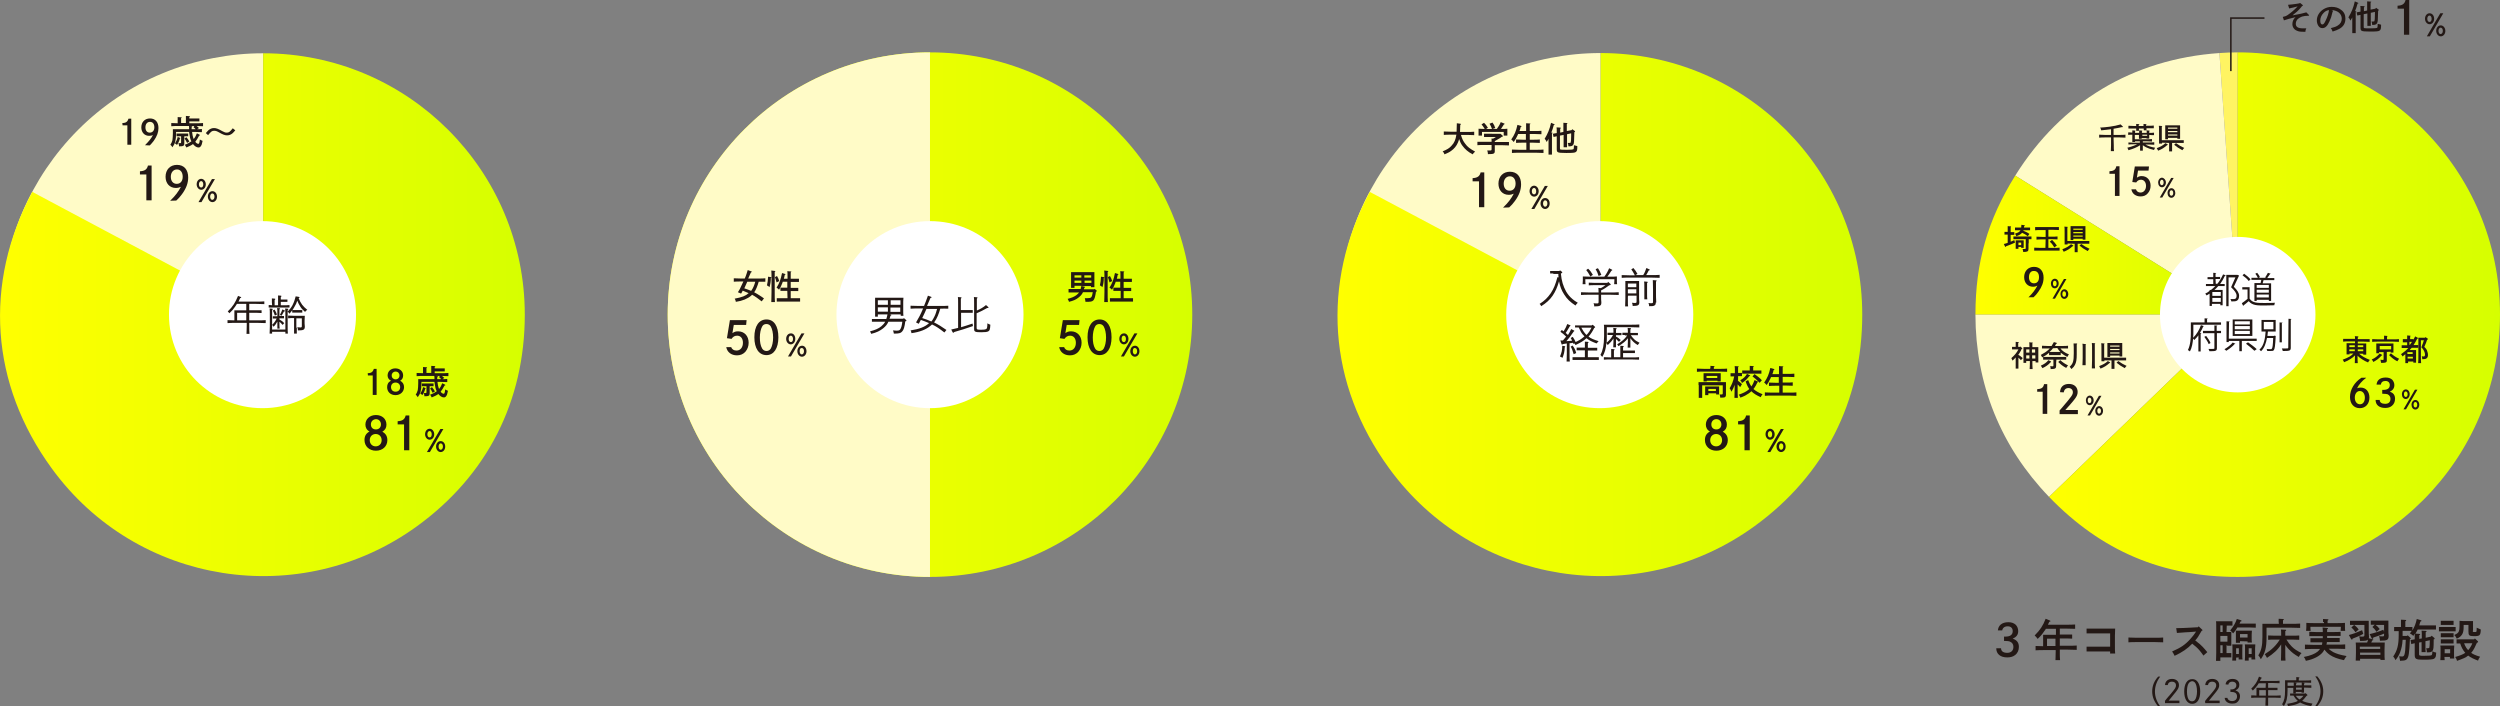 <?xml version="1.0" encoding="utf-8"?>
<!-- Generator: Adobe Illustrator 29.4.0, SVG Export Plug-In . SVG Version: 9.03 Build 0)  -->
<svg version="1.0" id="レイヤー_1" xmlns="http://www.w3.org/2000/svg" xmlns:xlink="http://www.w3.org/1999/xlink" x="0px"
	 y="0px" viewBox="0 0 1093.3 308.9" enable-background="new 0 0 1093.3 308.9" xml:space="preserve">
<rect x="0" y="0" width="1093.3" height="308.9" fill="#808080" stroke="none"/>
<g>
	<path fill="#FFFBC7" d="M700,137.6l-112.3,21.8c-12.1-62,28.4-122.1,90.5-134.1c7.4-1.4,14.2-2.1,21.8-2.1V137.6z"/>
	
		<linearGradient id="SVGID_1_" gradientUnits="userSpaceOnUse" x1="584.9" y1="159.03" x2="814.386" y2="159.03" gradientTransform="matrix(1 0 0 -1 0 296.6)">
		<stop  offset="0" style="stop-color:#FFFF00"/>
		<stop  offset="1" style="stop-color:#D6FF00"/>
	</linearGradient>
	<path fill="url(#SVGID_1_)" d="M814.4,137.6c0-63.2-51.2-114.4-114.4-114.4v114.4L599,83.9c-21.4,40.2-18.3,84.1,8.5,120.9
		c37.1,51.1,108.7,62.4,159.8,25.3C797.9,207.9,814.4,175.5,814.4,137.6"/>
</g>
<g>
	<path fill="#FFFBC7" d="M115.1,137.6L2.8,159.5C-9.3,97.5,31.2,37.4,93.3,25.4c7.4-1.4,14.2-2.1,21.8-2.1V137.6z"/>
	
		<linearGradient id="SVGID_00000158007074343780957360000008566873088302868650_" gradientUnits="userSpaceOnUse" x1="0" y1="158.98" x2="229.487" y2="158.98" gradientTransform="matrix(1 0 0 -1 0 296.6)">
		<stop  offset="0" style="stop-color:#FFFF00"/>
		<stop  offset="1" style="stop-color:#D6FF00"/>
	</linearGradient>
	<path fill="url(#SVGID_00000158007074343780957360000008566873088302868650_)" d="M229.5,137.6c0-63.1-51.2-114.3-114.4-114.3
		v114.4l-101-53.8C-7.3,124.1-4.2,168,22.6,204.8c37.1,51.1,108.7,62.4,159.8,25.3C213,207.9,229.5,175.5,229.5,137.6"/>
</g>
<g>
	<g>
		<g>
			<path fill="#FFF462" d="M978.6,137.6l-8-114.4c2.5-0.2,5.5-0.3,8-0.3V137.6z"/>
			<path fill="#FFFBC7" d="M978.6,137.6l-97.3-60.8c20.1-32.2,51.4-51,89.3-53.6L978.6,137.6z"/>
			
				<linearGradient id="SVGID_00000009554768361260815860000002263965393520282242_" gradientUnits="userSpaceOnUse" x1="863.886" y1="189.4" x2="978.587" y2="189.4" gradientTransform="matrix(1 0 0 -1 0 296.6)">
				<stop  offset="0" style="stop-color:#FFFF00"/>
				<stop  offset="1" style="stop-color:#D6FF00"/>
			</linearGradient>
			<path fill="url(#SVGID_00000009554768361260815860000002263965393520282242_)" d="M978.6,137.6H863.9c0-22.8,5.3-41.4,17.4-60.8
				L978.6,137.6z"/>
			<path fill="#FFFBC7" d="M978.6,137.6l-82.5,79.7c-21.1-21.9-32.2-49.3-32.2-79.7H978.6z"/>
			
				<linearGradient id="SVGID_00000013887996799751932790000002710627013829322933_" gradientUnits="userSpaceOnUse" x1="896.087" y1="159" x2="1093.286" y2="159" gradientTransform="matrix(1 0 0 -1 0 296.6)">
				<stop  offset="0" style="stop-color:#FFFF00"/>
				<stop  offset="1" style="stop-color:#D6FF00"/>
			</linearGradient>
			<path fill="url(#SVGID_00000013887996799751932790000002710627013829322933_)" d="M978.6,137.6V22.9
				c63.3,0,114.7,51.4,114.7,114.7S1042,252.3,978.6,252.3c-32.9,0-59.6-11.3-82.5-35L978.6,137.6z"/>
			<path fill="#FFFFFF" d="M1012.6,137.6c0,18.8-15.2,34-34,34c-18.8,0-34-15.2-34-34s15.2-34,34-34
				C997.4,103.6,1012.6,118.9,1012.6,137.6"/>
		</g>
		<g>
			<path fill="#211714" d="M969,124.1h0.7c1-1.2,1.8-2.6,2.5-4.1l1.2,0.4c0,0.1-0.2,0.2-0.4,0.2c-0.6,1.3-1.3,2.5-2.1,3.6h2v0.9
				h-2.8c-0.5,0.6-1.1,1.2-1.7,1.7h3.6v6.7h-1v-0.6h-3.7v0.9h-1v-5.4c-0.4,0.3-0.9,0.5-1.3,0.8c-0.1-0.2-0.4-0.6-0.6-0.8
				c0.7-0.3,1.3-0.7,1.9-1.2v-0.4h0.6c0.7-0.5,1.3-1.1,1.9-1.7h-4.1v-0.9h3.2v-2.1h-2.5v-0.9h2.5v-1.9l1.3,0.1
				c0,0.1-0.1,0.2-0.3,0.2v1.5h2v0.9h-2L969,124.1L969,124.1z M971.2,129.4v-1.7h-3.7v1.7H971.2z M967.5,132h3.7v-1.7h-3.7
				L967.5,132L967.5,132z M973.6,120.2h4.7c0.2,0,0.2,0,0.2,0c0.1,0,0.2,0.1,0.7,0.3c0,0.1-0.1,0.1-0.1,0.2c-0.6,1.3-1.4,3-2.2,4.7
				c1.6,1.6,2.3,2.8,2.3,3.9c0,2.5-1.6,2.5-2.7,2.5c-0.2,0-0.5,0-0.7,0c0-0.3-0.2-0.7-0.4-1c0.4,0,0.8,0,1.2,0c0.7,0,1.5,0,1.5-1.5
				c0-1-0.7-2.1-2.4-3.7c0.7-1.6,1.4-3.1,1.9-4.3h-3v12.6h-1V120.2z"/>
			<path fill="#211714" d="M983.8,125.5v5.1c1.2,1.9,3.4,1.9,6.2,1.9c1.7,0,3.7,0,4.9-0.1c-0.1,0.2-0.3,0.7-0.3,1.1
				c-1.1,0-2.8,0.1-4.3,0.1c-3.2,0-5.3,0-6.9-1.9c-0.8,0.7-1.6,1.4-2.3,1.9c0,0.1,0,0.2-0.1,0.2l-0.6-1.2c0.7-0.5,1.7-1.2,2.5-1.9
				v-4.1h-2.3v-1h3.2V125.5z M981.4,119.7c1,0.7,2.2,1.7,2.8,2.5l-0.8,0.7c-0.5-0.8-1.7-1.8-2.7-2.5L981.4,119.7z M985.9,123.8h2.7
				c0.1-0.4,0.2-1,0.3-1.4h-4.3v-0.9h2.8c-0.2-0.5-0.7-1.3-1.1-1.8l0.8-0.4c0.5,0.6,1,1.3,1.2,1.9l-0.6,0.3h3.3l-0.4-0.2
				c0.4-0.6,0.9-1.4,1.2-2l1.2,0.4c0,0.1-0.2,0.1-0.3,0.2c-0.3,0.5-0.8,1.2-1.2,1.7h3.1v0.9h-4.7c-0.1,0.4-0.3,1-0.4,1.4h3.7v7.7h-1
				v-0.5h-5.3v0.5h-1L985.9,123.8L985.9,123.8z M992.2,125.9v-1.3h-5.3v1.3H992.2z M986.9,126.7v1.3h5.3v-1.3H986.9z M986.9,130.1
				h5.3v-1.3h-5.3V130.1z"/>
		</g>
		<g>
			<path fill="#211714" d="M959.2,145.3c0,0.7,0,1.5-0.1,2.4c1.5-1.4,2.8-3.6,3.4-5.5l1.3,0.4c-0.1,0.1-0.2,0.2-0.3,0.2
				c-0.3,0.8-0.8,1.8-1.4,2.7l0.6,0.2c0,0.1-0.1,0.2-0.3,0.2v7.8h-1v-7.1c-0.5,0.8-1.2,1.5-1.8,2.1c-0.1-0.2-0.3-0.4-0.5-0.6
				c-0.2,1.9-0.5,4-1.4,5.6c-0.2-0.2-0.6-0.5-0.9-0.6c1.2-2.3,1.3-5.5,1.3-7.7V141h6v-1.8l1.4,0.1c0,0.1-0.1,0.2-0.3,0.2v1.5h6.1v1
				h-12.1V145.3z M971.3,144.7v1h-1.8v6.5c0,1.3-0.5,1.4-3.3,1.4c0-0.3-0.2-0.7-0.4-1c0.6,0,1.2,0,1.6,0c0.9,0,1,0,1-0.4v-6.5h-5v-1
				h5v-2.4l1.3,0.1c0,0.1-0.1,0.2-0.3,0.2v2.1L971.3,144.7L971.3,144.7z M965.9,150.5c-0.3-0.9-1.2-2.2-1.9-3.2l0.8-0.4
				c0.8,1,1.6,2.3,1.9,3.1L965.9,150.5z"/>
			<path fill="#211714" d="M977.6,150.3c-0.1,0.1-0.2,0.1-0.3,0.1c-0.8,1-2.4,2.2-3.7,3c-0.2-0.2-0.6-0.5-0.8-0.7
				c1.3-0.7,2.8-1.9,3.6-2.9L977.6,150.3z M974.7,148.1h12.2v1h-6.5v4.5h-1.1v-4.5h-4.6v0.5h-1v-9.1l1.4,0.1c0,0.1-0.1,0.2-0.3,0.2
				L974.7,148.1L974.7,148.1z M985,139.7v7.2h-8.6v-7.2H985z M983.9,141.9v-1.4h-6.6v1.4H983.9z M983.9,144v-1.4h-6.6v1.4H983.9z
				 M983.9,146.1v-1.4h-6.6v1.4H983.9z M985.9,153.4c-0.8-0.8-2.4-2.1-3.7-3.1l0.9-0.6c1.3,0.9,2.9,2.1,3.8,3L985.9,153.4z"/>
			<path fill="#211714" d="M994.5,146.8h0.2l0.5,0.1c0,0.1,0,0.2,0,0.3c-0.2,4-0.4,5.4-0.8,5.9c-0.3,0.4-0.6,0.4-1.7,0.4
				c-0.4,0-0.8,0-1.2,0c0-0.3-0.1-0.7-0.3-0.9c0.8,0.1,1.6,0.1,1.8,0.1c0.3,0,0.4,0,0.5-0.2c0.3-0.3,0.5-1.5,0.6-4.7h-2.7
				c-0.4,2.1-1.1,4.4-2.6,5.8c-0.2-0.2-0.5-0.5-0.7-0.7c2.1-1.8,2.5-5.3,2.7-7.9H989v-5.1h6.2v5.1h-3.4c-0.1,0.6-0.1,1.2-0.2,1.9
				h2.9V146.8z M990,140.8v3.2h4.2v-3.2H990z M996.9,141l1.3,0.1c0,0.1-0.1,0.2-0.3,0.2v8.4h-1V141z M1000.8,139.4l1.3,0.1
				c0,0.1-0.1,0.2-0.3,0.2v12.4c0,0.7-0.2,1.1-0.7,1.2c-0.5,0.2-1.4,0.2-2.8,0.2c-0.1-0.3-0.2-0.8-0.4-1.1c0.6,0,1.1,0,1.5,0
				c1.2,0,1.3,0,1.3-0.4L1000.8,139.4L1000.8,139.4z"/>
		</g>
		<g>
			<path fill="#231815" d="M1029.8,158.7c0-0.8,0.1-1.9,0.1-3.3c-0.7,0.7-1.2,1.1-2,1.6c-0.9,0.6-1.7,1-2.8,1.4
				c-0.2-0.5-0.2-0.6-0.6-1.1c1.4-0.5,2.2-0.9,3.1-1.4c0.6-0.4,1-0.7,1.6-1.3h-1.7v0.4h-1.3c0-0.3,0-0.7,0-1.3v-2.5
				c0-0.4,0-0.9,0-1.1c0.4,0,0.8,0,1.4,0h2.3v-0.8h-2.7c-0.7,0-1.9,0-2.5,0.1v-1.2c0.7,0,1.8,0,2.5,0h2.7c0-0.6,0-1-0.1-1.2l1.4,0.1
				c0.1,0,0.2,0.1,0.2,0.2c0,0.1-0.1,0.2-0.3,0.3c0,0.2,0,0.4,0,0.7h2.7c0.8,0,1.9,0,2.5,0v1.2c-0.7,0-1.8-0.1-2.5-0.1h-2.7
				c0,0.3,0,0.5,0,0.8h2.3c0.6,0,1,0,1.4,0c0,0.2,0,0.7,0,1.1v2.5c0,0.6,0,1,0,1.3h-1.3v-0.4h-1.8c1.4,1.2,2.5,1.8,4.7,2.7
				c-0.3,0.3-0.5,0.5-0.8,1.1c-0.8-0.3-1.7-0.8-2.5-1.3s-1.4-0.9-2.1-1.7c0,1.5,0,2.6,0.1,3.3h-1.3V158.7z M1027.4,151v0.8h2.4V151
				H1027.4z M1029.8,152.8h-2.4v0.8h2.4V152.8z M1031.1,151.8h2.4V151h-2.4V151.8z M1033.5,153.6v-0.8h-2.4v0.8H1033.5z"/>
			<path fill="#231815" d="M1041.6,155.1c0.1,0.1,0.2,0.1,0.2,0.2c0,0.1-0.1,0.1-0.3,0.2c-1.4,1.5-2,1.9-3.6,2.8
				c-0.3-0.6-0.4-0.8-0.7-1.1c1.5-0.6,2.5-1.5,3.5-2.6L1041.6,155.1z M1042.6,148.3c0-0.5,0-1,0-1.5l1.3,0.1c0.2,0,0.2,0.1,0.2,0.1
				c0,0.1-0.1,0.1-0.2,0.3v1.1h2.7c0.8,0,1.9,0,2.5-0.1v1.2c-0.7,0-1.8-0.1-2.5-0.1h-6.7c-0.7,0-1.8,0-2.5,0.1v-1.2
				c0.7,0,1.8,0.1,2.5,0.1h2.7V148.3z M1043.8,153.9v2.1c0,0.2,0,0.9,0,1.4c0,0,0,0.1,0,0.2c0,0.9-0.4,1.1-2.4,1.1h-0.1
				c-0.1-0.5-0.1-0.8-0.3-1.4c0.4,0,0.6,0.1,0.8,0.1c0.6,0,0.6,0,0.6-0.5V154h-2v0.5h-1.2c0-0.3,0-0.7,0-1.4v-1.8c0-0.4,0-0.9,0-1.1
				c0.4,0,0.8,0,1.4,0h4.7c0.6,0,1,0,1.4,0c0,0.2,0,0.7,0,1.1v1.6c0,0.6,0,1,0,1.3h-1.2v-0.4L1043.8,153.9L1043.8,153.9z
				 M1045.7,151.3h-5v1.5h5V151.3z M1045.6,154.5c1.2,1.1,2.1,1.7,3.6,2.4c-0.3,0.3-0.4,0.5-0.8,1.1c-1.4-0.7-2.3-1.4-3.6-2.7
				L1045.6,154.5z"/>
			<path fill="#231815" d="M1055.2,149c0.3-0.5,0.6-1.2,1-1.9l1.1,0.6c0.2,0.1,0.2,0.1,0.2,0.2c0,0.1-0.1,0.2-0.4,0.2
				c-0.5,1.1-1.1,2-1.6,2.8h0.5c0.5,0,1.1,0,1.5,0v1.2c-0.4,0-1.1,0-1.5,0h-1.3c-0.1,0.1-0.1,0.2-0.2,0.2c-0.2,0.2-0.5,0.5-0.7,0.8
				h1.7c0.4,0,0.8,0,1.1,0c0,0.4,0,0.4,0,2v1.3c0,1,0,1.8,0,2.2h-1.2v-0.5h-2.3v0.7h-1.2c0-0.5,0-1.2,0-2.2v-1.7
				c-0.4,0.3-0.8,0.6-1.2,1c-0.3-0.5-0.4-0.7-0.7-1c1.4-1,2.3-1.7,3.2-2.7h-1.4c-0.4,0-1.1,0-1.5,0V151c0.4,0,1,0,1.5,0h0.9v-1.3
				h-0.9c-0.3,0-0.8,0-1,0v-1.4h1h0.9v-0.4c0-0.6,0-0.7,0-1.2l1.3,0.1c0.1,0,0.2,0.1,0.2,0.1c0,0.1-0.1,0.2-0.2,0.3v1.1h0.4h1v0.7
				H1055.2z M1055.1,154.8V154h-2.3v0.8H1055.1z M1052.9,156.8h2.3V156h-2.3V156.8z M1053.9,150.8c0.3-0.4,0.6-0.8,0.9-1.3
				c-0.2,0-0.5,0-0.7,0h-0.4v1.3H1053.9z M1061.7,148.1c0.1,0.1,0.1,0.1,0.1,0.2c0,0.1-0.1,0.2-0.4,0.3c-0.2,0.8-0.5,1.5-1.2,3.1
				c0.8,0.8,1.1,1.2,1.3,2c0.2,0.5,0.3,1,0.3,1.5c0,0.7-0.2,1.2-0.6,1.5s-0.8,0.4-1.9,0.4c0-0.5-0.1-0.8-0.2-1.3
				c0.2,0,0.6,0.1,0.8,0.1c0.4,0,0.6-0.3,0.6-0.8c0-0.7-0.3-1.5-0.7-2.1c-0.2-0.3-0.2-0.4-0.6-0.8c-0.2-0.2-0.2-0.2-0.3-0.3
				c0.1-0.4,0.3-0.6,0.3-0.8c0.4-0.9,0.6-1.6,0.8-2.3h-1.3v6.3c0,1.6,0,2.9,0.1,3.7h-1.3c0.1-0.8,0.1-2.1,0.1-3.7v-6.3
				c0-0.4,0-0.9,0-1.1c0.3,0,0.5,0,0.9,0h2l0.2-0.3L1061.7,148.1z"/>
		</g>
		<g>
			<path fill="#231815" d="M1034.8,165.2c-1.8,1.3-3.4,3.2-4,4.6c0.4-0.2,1-0.3,1.6-0.3c2.3,0,3.8,1.8,3.8,4.4
				c0,2.7-1.7,4.6-4.2,4.6c-2.6,0-4.3-1.9-4.3-4.9c0-3.2,1.9-6.4,5-8.4L1034.8,165.2L1034.8,165.2z M1034.2,173.9
				c0-1.7-0.9-2.9-2.2-2.9c-1.3,0-2.2,1.2-2.2,2.9s0.9,2.9,2.3,2.9C1033.4,176.8,1034.2,175.6,1034.2,173.9z"/>
			<path fill="#231815" d="M1039.3,168.4c0.1-2.1,1.5-3.3,4-3.3c1.2,0,2.1,0.3,2.8,0.9c0.6,0.6,1,1.5,1,2.4c0,1.4-0.7,2.3-2,2.9
				c1.6,0.5,2.3,1.5,2.3,3.1c0,1.3-0.5,2.4-1.4,3.1c-0.7,0.6-1.7,0.9-2.9,0.9c-2.6,0-4.2-1.3-4.2-3.5h1.8c0,1.1,0.9,1.7,2.4,1.7
				s2.3-0.8,2.3-2.2c0-1-0.5-1.6-1.3-2c-0.4-0.1-1.1-0.2-1.9-0.2h-0.4v-1.7c0.2,0,0.3,0,0.5,0c1.8,0,2.8-0.7,2.8-2.1
				c0-1.1-0.7-1.8-1.9-1.8c-1.2,0-1.9,0.6-2,1.6h-1.9V168.4z"/>
		</g>
		<g>
			<path fill="#231815" d="M1053.8,172.4c0,1.2-0.8,2.1-1.7,2.1c-1,0-1.7-0.9-1.7-2.1c0-1.2,0.8-2.1,1.7-2.1
				C1053.1,170.3,1053.8,171.2,1053.8,172.4z M1057.2,170.4l-5,8.6h-1.1l5-8.6H1057.2z M1051.3,172.4c0,0.7,0.3,1.2,0.8,1.2
				s0.8-0.5,0.8-1.2s-0.3-1.2-0.8-1.2C1051.6,171.1,1051.3,171.7,1051.3,172.4z M1058,177c0,1.2-0.8,2.1-1.7,2.1
				c-1,0-1.7-0.9-1.7-2.1c0-1.2,0.8-2.1,1.7-2.1C1057.2,174.9,1058,175.8,1058,177z M1055.5,177c0,0.7,0.3,1.2,0.8,1.2
				s0.8-0.5,0.8-1.2s-0.3-1.2-0.8-1.2C1055.8,175.8,1055.5,176.3,1055.5,177z"/>
		</g>
		<g>
			<path fill="#231815" d="M880.9,152.8c-0.3,0-0.8,0-1,0v-1.1c0.3,0,0.7,0,1,0h0.6v-1c0-0.6,0-0.7,0-1.2l1.2,0.1
				c0.1,0,0.2,0.1,0.2,0.1c0,0.1-0.1,0.2-0.3,0.3v1.7h0.8l0.1-0.2l0.8,0.7c0.1,0.1,0.1,0.2,0.1,0.2c0,0.1,0,0.1-0.3,0.2
				c-0.2,0.5-0.4,1-0.7,1.4c-0.2,0.4-0.4,0.7-0.7,1v0.2c0.6,0.3,1,0.6,1.9,1.4l-0.8,0.9c-0.5-0.5-0.8-0.8-1.1-1.1v2.2
				c0,1.2,0,2,0,2.6h-1.2c0-0.6,0-1.4,0-2.6v-2.3c-0.4,0.5-0.8,0.9-1.4,1.4c-0.2-0.4-0.3-0.8-0.5-1.1c1.5-1.3,2.3-2.3,3.1-3.8
				L880.9,152.8L880.9,152.8z M886.1,157.9v0.8h-1.2c0-0.5,0-1.2,0-2.2v-2.7c0-0.8,0-1.6,0-2c0.3,0,0.6,0,1.1,0h1.5
				c0-0.3,0-0.6,0-0.9c0-0.4,0-0.8-0.1-1.2l1.4,0.1c0.1,0,0.2,0.1,0.2,0.1c0,0.1-0.1,0.1-0.2,0.2c0,0.6,0,1.1,0,1.7h1.5
				c0.4,0,0.7,0,1.1,0c0,0.4,0,0.4,0,2v2.5c0,1,0,1.8,0,2.2h-1.2v-0.6h-1.4c0,1.2,0,2.3,0.1,3.5h-1.3c0.1-1.2,0.1-2.3,0.1-3.5
				L886.1,157.9L886.1,157.9z M887.4,152.8h-1.3v1.4h1.4v-1.4H887.4z M886.1,155.4v1.4h1.4v-1.4H886.1z M890,154.2v-1.4h-1.4v1.4
				H890z M888.7,156.8h1.4v-1.4h-1.4V156.8z"/>
			<path fill="#231815" d="M901,152.3c0.9,1.2,1.9,1.9,3.8,2.7c-0.3,0.4-0.5,0.6-0.7,1.1c-1.2-0.6-1.8-1-2.7-1.7
				c-0.1-0.1-0.2-0.1-0.2-0.2v1.1c-0.3,0-0.7,0-1,0h-3.1c-0.3,0-0.8,0-1,0v-1c-0.8,0.7-1.7,1.3-3,2c-0.2-0.4-0.4-0.7-0.6-1.1
				c1.7-0.9,2.4-1.4,3.4-2.3c0.2-0.2,0.3-0.3,0.5-0.5h-0.9c-0.7,0-1.8,0-2.5,0v-1.2c0.7,0,1.8,0.1,2.5,0.1h1.7c0.3-0.5,0.6-1,1-1.7
				l1.1,0.3c0.2,0.1,0.3,0.1,0.3,0.2c0,0.1-0.1,0.2-0.4,0.2c-0.2,0.4-0.4,0.7-0.5,1h3.2c0.8,0,1.9,0,2.5-0.1v1.2c-0.7,0-1.8,0-2.5,0
				H901V152.3z M896.8,158c0.1,0.1,0.2,0.1,0.2,0.2c0,0.1,0,0.1-0.3,0.3c-1,1.1-2,1.8-3.5,2.5c-0.3-0.5-0.4-0.7-0.7-1.1
				c1.6-0.7,2.5-1.4,3.3-2.4L896.8,158z M899.2,158.6c0,0.2,0,0.8,0,1.2v0.2c0,1.1-0.4,1.4-2.3,1.4h-0.1c0-0.4-0.1-0.8-0.2-1.3
				c0.4,0,0.6,0.1,0.8,0.1c0.6,0,0.6-0.1,0.6-0.5v-2.4h-2.5c-0.7,0-1.5,0-2,0v-1.2c0.5,0,1.4,0,2,0h6.1c0.6,0,1.5,0,2,0v1.2
				c-0.5,0-1.4,0-2,0h-2.3L899.2,158.6L899.2,158.6z M897.8,152.3c-0.4,0.6-0.8,1-1.4,1.5c-0.1,0.1-0.1,0.1-0.2,0.1h0.8h3.1h0.9
				c-0.5-0.5-0.9-1.1-1.3-1.7L897.8,152.3L897.8,152.3z M901,157.5c1.1,1,2,1.6,3.4,2.3c-0.3,0.3-0.5,0.6-0.8,1.1
				c-1.4-0.7-2.4-1.5-3.5-2.6L901,157.5z"/>
			<path fill="#231815" d="M908.2,150.2c0.1,0,0.2,0.1,0.2,0.2c0,0.1,0,0.1-0.2,0.2v4.4c0,2.2-0.2,3.5-0.8,4.6
				c-0.3,0.6-0.7,1.1-1.5,1.8c-0.3-0.4-0.5-0.7-0.8-1c1.5-1.4,1.8-2.4,1.8-6c0-2.1,0-3.5-0.1-4.2H908.2z M912.1,150.5
				c0.1,0,0.2,0.1,0.2,0.1s-0.1,0.1-0.2,0.2c0,0.3,0,0.3,0,2.5v3.4c0,1.4,0,2.4,0,3h-1.4c0-0.7,0.1-1.7,0.1-3v-3.4
				c0-1.7,0-2.7-0.1-3L912.1,150.5z M916.1,150.1c0.1,0,0.2,0.1,0.2,0.1c0,0.1-0.1,0.1-0.2,0.2c0,0.4,0,0.4,0,3.3v3.7
				c0,1.7,0,2.9,0.1,3.7h-1.4c0-0.8,0.1-2.1,0.1-3.7v-3.7c0-2.1,0-3.4-0.1-3.7L916.1,150.1z"/>
			<path fill="#231815" d="M922.7,158.4c0.1,0.1,0.1,0.1,0.1,0.2c0,0.1-0.1,0.1-0.3,0.2c-1.4,1.2-2.2,1.7-3.9,2.4
				c-0.3-0.6-0.4-0.8-0.6-1.1c1.8-0.7,2.7-1.2,3.8-2.2L922.7,158.4z M920.3,157.6v0.4H919c0-0.6,0-1.4,0-2.6v-2.6
				c0-1.5,0-2.3-0.1-2.7l1.3,0.1c0.1,0,0.2,0.1,0.2,0.1c0,0.1-0.1,0.1-0.2,0.2c0,0.2,0,0.2,0,2.2v3.7h7.8c0.5,0,1.3,0,1.8,0v1.2
				c-0.5,0-1.3,0-1.8,0h-3.3v1.8c0,0.8,0,1.5,0,1.9h-1.3c0-0.4,0-1,0-1.9v-1.8L920.3,157.6L920.3,157.6z M922.8,156.1h-1.2
				c0-0.3,0-0.7,0-1.4v-3.6c0-0.4,0-0.9,0-1.1c0.4,0,0.8,0,1.4,0h3.7c0.6,0,1,0,1.4,0c0,0.2,0,0.7,0,1.1v3.5c0,0.6,0,1,0,1.3h-1.2
				v-0.4h-4.1L922.8,156.1L922.8,156.1z M926.9,151.1h-4.1v0.5h4.1V151.1z M926.9,152.6h-4.1v0.5h4.1V152.6z M926.9,154.1h-4.1v0.5
				h4.1V154.1z M926.4,157.9c1.4,1,2.1,1.4,3.6,2.1c-0.3,0.3-0.6,0.7-0.8,1c-1.7-0.9-2.4-1.4-3.6-2.4L926.4,157.9z"/>
		</g>
		<g>
			<path fill="#231815" d="M890.9,170.2c1.8-0.1,2.7-0.6,3-2.2h1.4v13h-2v-9.7h-2.4V170.2z"/>
			<path fill="#231815" d="M900.9,171.5c0.1-2.3,1.5-3.6,3.9-3.6c2.3,0,3.8,1.4,3.8,3.5c0,1.2-0.4,2.1-1.9,3.9c-0.7,0.9-1.7,2-3.5,4
				h5.5v1.8h-8v-1.6c0.3-0.4,0.3-0.4,1.3-1.5c4.1-4.8,4.5-5.4,4.5-6.5s-0.8-1.8-1.9-1.8c-1.2,0-1.9,0.7-2.1,1.9L900.9,171.5
				L900.9,171.5z"/>
		</g>
		<g>
			<path fill="#231815" d="M915.6,175.1c0,1.2-0.8,2.1-1.7,2.1c-1,0-1.7-0.9-1.7-2.1c0-1.2,0.8-2.1,1.7-2.1S915.6,173.9,915.6,175.1
				z M919,173.1l-5,8.6h-1.1l5-8.6H919z M913,175.1c0,0.7,0.3,1.2,0.8,1.2s0.8-0.5,0.8-1.2s-0.3-1.2-0.8-1.2
				C913.3,173.8,913,174.4,913,175.1z M919.7,179.7c0,1.2-0.8,2.1-1.7,2.1c-1,0-1.7-0.9-1.7-2.1c0-1.2,0.8-2.1,1.7-2.1
				C919,177.6,919.7,178.5,919.7,179.7z M917.2,179.7c0,0.7,0.3,1.2,0.8,1.2s0.8-0.5,0.8-1.2s-0.3-1.2-0.8-1.2
				C917.5,178.4,917.2,179,917.2,179.7z"/>
		</g>
		<g>
			<path fill="#231815" d="M878,102.6h-0.4c-0.3,0-0.8,0-1,0v-1.2c0.3,0,0.7,0,1,0h0.4v-0.6c0-1,0-1.6,0-1.9l1.3,0.1
				c0.1,0,0.2,0.1,0.2,0.1c0,0.1-0.1,0.2-0.2,0.3c0,0.3,0,0.6,0,1.5v0.6h0.6c0.3,0,0.7,0,1,0v1.2c-0.3,0-0.7,0-1,0h-0.6v3
				c0.6-0.2,1.1-0.5,1.6-0.7l0.3,1.1c-0.8,0.4-2.5,1.1-3.9,1.6c-0.1,0.2-0.2,0.3-0.2,0.3c-0.1,0-0.2-0.1-0.2-0.1l-0.6-1.2
				c0.5-0.1,1.1-0.3,1.7-0.5L878,102.6L878,102.6z M887.1,106.4c0,0.4,0,1.3,0,2.3v0.1c0,0.6-0.1,0.9-0.4,1.1
				c-0.4,0.2-0.8,0.3-1.8,0.3h-0.1c-0.1-0.7-0.1-0.8-0.3-1.3c0.8,0,0.8,0,0.9,0c0.4,0,0.5-0.1,0.5-0.5v-3.8h-4.1c-0.4,0-0.9,0-1.3,0
				v-1.2c0.4,0,0.9,0,1.3,0h5.3c0.4,0,0.9,0,1.3,0v1.2c-0.3,0-0.9,0-1.2,0v1.8H887.1z M882.5,100.7c-0.4,0-0.9,0-1.3,0v-1.2
				c0.4,0,0.9,0,1.3,0h1.4c0-0.3,0.1-0.7,0.1-1.2l1.3,0.2c0.1,0,0.2,0.1,0.2,0.2c0,0.1,0,0.1-0.3,0.2c0,0.2,0,0.4-0.1,0.6h1.4
				c0.4,0,0.9,0,1.3,0v1.2c-0.4,0-0.9,0-1.3,0h-1.6c0,0.1-0.1,0.2-0.1,0.2c1.2,0.5,1.9,0.8,2.7,1.4l-0.7,1c-0.9-0.7-1.6-1.1-2.5-1.5
				c-0.5,0.6-1.1,1-2.5,1.5c-0.2-0.5-0.3-0.7-0.6-1.1c1.2-0.4,1.8-0.7,2.2-1.2c0.1-0.1,0.1-0.2,0.2-0.3L882.5,100.7L882.5,100.7z
				 M882.6,108.8h-1.1c0-0.3,0-0.7,0-1.4v-1.2c0-0.4,0-0.9,0-1.1c0.3,0,0.5,0,0.9,0h1.7c0.4,0,0.6,0,0.9,0c0,0.2,0,0.7,0,1.1v0.9
				c0,0.6,0,1,0,1.3h-1.1V108h-1.2v0.8H882.6z M883.9,106.1h-1.2v1.1h1.2V106.1z"/>
			<path fill="#231815" d="M894.6,104.7h-1.5c-0.7,0-1.8,0-2.5,0.1v-1.3c0.6,0,1.8,0.1,2.5,0.1h1.5v-3h-2.1c-0.7,0-1.8,0-2.5,0.1
				v-1.4c0.7,0,1.8,0,2.5,0h5.4c0.8,0,1.9,0,2.5,0v1.3c-0.7,0-1.8-0.1-2.5-0.1h-2.1v3h1.5c0.8,0,1.9,0,2.5-0.1v1.3
				c-0.7,0-1.8-0.1-2.5-0.1h-1.5v3.8h2.4c0.8,0,1.9,0,2.5-0.1v1.3c-0.7,0-1.8,0-2.5,0h-6.1c-0.7,0-1.8,0-2.5,0v-1.3
				c0.7,0,1.8,0.1,2.5,0.1h2.4L894.6,104.7L894.6,104.7z M897.4,104.9c1.1,1.1,1.5,1.6,2.1,2.5l-1.1,0.8c-0.7-1.2-1.1-1.7-2-2.5
				L897.4,104.9z"/>
			<path fill="#231815" d="M906.6,107.3c0.1,0.1,0.1,0.1,0.1,0.2c0,0.1-0.1,0.1-0.3,0.2c-1.4,1.2-2.2,1.7-3.9,2.4
				c-0.3-0.6-0.4-0.8-0.6-1.1c1.8-0.7,2.7-1.2,3.8-2.2L906.6,107.3z M904.2,106.5v0.4h-1.3c0-0.6,0-1.4,0-2.6v-2.6
				c0-1.5,0-2.3-0.1-2.6l1.3,0.1c0.1,0,0.2,0.1,0.2,0.1c0,0.1-0.1,0.1-0.2,0.2c0,0.2,0,0.2,0,2.2v3.7h7.8c0.5,0,1.3,0,1.8,0v1.2
				c-0.5,0-1.3,0-1.8,0h-3.3v1.8c0,0.8,0,1.5,0,1.9h-1.3c0-0.4,0-1,0-1.9v-1.8L904.2,106.5L904.2,106.5z M906.7,105h-1.2
				c0-0.3,0-0.7,0-1.4V100c0-0.4,0-0.9,0-1.1c0.4,0,0.8,0,1.4,0h3.7c0.6,0,1,0,1.4,0c0,0.2,0,0.7,0,1.1v3.5c0,0.6,0,1,0,1.3h-1.2
				v-0.4h-4.1L906.7,105L906.7,105z M910.8,100h-4.1v0.5h4.1V100z M910.8,101.5h-4.1v0.5h4.1V101.5z M910.8,103h-4.1v0.5h4.1V103z
				 M910.2,106.7c1.4,1,2.1,1.4,3.6,2.1c-0.3,0.3-0.6,0.7-0.8,1c-1.7-0.9-2.4-1.4-3.6-2.4L910.2,106.7z"/>
		</g>
		<g>
			<path fill="#231815" d="M887,130.1c2-1.9,3.1-3.5,4-5.2c-0.5,0.3-1.2,0.5-1.9,0.5c-2.3,0-3.9-1.7-3.9-4.2c0-2.7,1.8-4.5,4.3-4.5
				c2.6,0,4.2,1.8,4.2,4.7c0,2.1-0.7,4-2.3,6.2c-0.7,1-1.3,1.7-2.1,2.4H887V130.1z M887.3,121.2c0,1.6,0.8,2.7,2.2,2.7
				s2.2-1,2.2-2.7s-0.8-2.7-2.2-2.7C888.2,118.4,887.3,119.5,887.3,121.2z"/>
		</g>
		<g>
			<path fill="#231815" d="M900.3,124c0,1.2-0.8,2.1-1.7,2.1c-1,0-1.7-0.9-1.7-2.1c0-1.2,0.8-2.1,1.7-2.1
				C899.6,121.9,900.3,122.8,900.3,124z M903.7,122l-5,8.6h-1.1l5-8.6H903.7z M897.8,124c0,0.7,0.3,1.2,0.8,1.2s0.8-0.5,0.8-1.2
				s-0.3-1.2-0.8-1.2C898.1,122.7,897.8,123.2,897.8,124z M904.5,128.6c0,1.2-0.8,2.1-1.7,2.1c-1,0-1.7-0.9-1.7-2.1
				c0-1.2,0.8-2.1,1.7-2.1C903.7,126.5,904.5,127.4,904.5,128.6z M901.9,128.6c0,0.7,0.3,1.2,0.8,1.2s0.8-0.5,0.8-1.2
				s-0.3-1.2-0.8-1.2C902.3,127.3,901.9,127.8,901.9,128.6z"/>
		</g>
		<g>
			<path fill="#231815" d="M924.4,63.5c0,1.2,0,2,0.1,2.6h-1.4c0-0.6,0.1-1.4,0.1-2.6v-3.4h-2.7c-0.7,0-1.8,0-2.5,0.1v-1.3
				c0.7,0,1.8,0.1,2.5,0.1h2.7v-2.5c-1.3,0.2-2.6,0.3-4.3,0.5c0-0.1-0.1-0.2-0.1-0.3c-0.1-0.5-0.1-0.5-0.4-0.9
				c1.7-0.1,2.6-0.2,4.2-0.4c2.1-0.3,3-0.5,4.8-1l0.9,0.9c0.1,0.1,0.1,0.1,0.1,0.2s-0.1,0.1-0.2,0.1c-0.1,0-0.2,0-0.3,0
				c-1.3,0.3-2.4,0.5-3.6,0.7V59h2.7c0.8,0,1.9,0,2.5-0.1v1.3c-0.7,0-1.8-0.1-2.5-0.1h-2.7L924.4,63.5L924.4,63.5z"/>
			<path fill="#231815" d="M937.1,62.3h2.5c0.8,0,1.9,0,2.5-0.1v1.1c-0.7,0-1.8-0.1-2.5-0.1h-1.4c1.1,0.6,2.4,1.1,4.3,1.4
				c-0.2,0.3-0.4,0.6-0.5,1c-1.6-0.4-2.5-0.7-3.5-1.2c-0.6-0.3-1-0.6-1.4-0.9V64c0,0.8,0,1.5,0,1.9h-1.2c0-0.4,0-1.1,0-1.9v-0.5
				c-1.3,0.9-3,1.6-5.1,2.2c-0.1-0.4-0.2-0.7-0.5-1.1c1.5-0.4,2-0.5,2.9-0.9c0.6-0.2,1-0.4,1.4-0.6h-1.3c-0.7,0-1.8,0-2.5,0.1v-0.9
				c0.6,0,1.8,0.1,2.5,0.1h2.5v-0.6h-2.1v0.3h-1.2c0-0.3,0-0.7,0-1.2v-2c-0.6,0-1.4,0-1.8,0.1v-1.1c0.5,0,1.2,0,1.8,0.1
				c0-0.5,0-0.9,0-1l1.2,0.1c0.1,0,0.2,0.1,0.2,0.1s-0.1,0.1-0.2,0.3v0.6h1.8c0-0.5,0-0.9,0-1.1l1.2,0.1c0.1,0,0.2,0.1,0.2,0.1
				c0,0.1-0.1,0.1-0.2,0.3v0.6h2.1c0-0.5,0-0.9-0.1-1.1l1.2,0.1c0.1,0,0.2,0.1,0.2,0.1c0,0.1-0.1,0.1-0.2,0.3v0.6
				c0.7,0,1.6,0,2.1-0.1v1.1c-0.5,0-1.4,0-2.1-0.1v0.4c0,0.6,0,1,0,1.2h-1.2v-0.2h-2.1v0.3h-1.2c0-0.3,0-0.7,0-1.2V59h-1.8v1.9h5
				c0.8,0,1.9,0,2.5-0.1v1.1c-0.7,0-1.8-0.1-2.5-0.1h-1.5V62.3z M938.7,56.2c0,0.3,0,0.6,0,0.8h-1.2c0-0.2,0-0.5,0-0.8h-2.1
				c0,0.4,0,0.8,0,1h-1.2c0-0.3,0-0.6,0-1h-0.9c-0.7,0-1.8,0-2.5,0V55c0.7,0,1.8,0.1,2.5,0.1h0.9c0-0.4,0-0.7,0-0.9l1.2,0.1
				c0.1,0,0.2,0.1,0.2,0.1c0,0.1-0.1,0.2-0.3,0.3v0.4h2.1c0-0.4,0-0.7,0-0.9l1.2,0.1c0.1,0,0.2,0.1,0.2,0.1s-0.1,0.1-0.3,0.2V55h0.9
				c0.8,0,1.9,0,2.5-0.1v1.2c-0.7,0-1.8,0-2.5,0h-0.7V56.2z M936.9,58.9v0.5h2.1v-0.5H936.9z"/>
			<path fill="#231815" d="M947.9,63.1c0.1,0.1,0.1,0.1,0.1,0.2c0,0.1-0.1,0.1-0.3,0.2c-1.4,1.2-2.2,1.7-3.9,2.4
				c-0.3-0.6-0.4-0.8-0.6-1.1c1.8-0.7,2.7-1.2,3.8-2.2L947.9,63.1z M945.5,62.4v0.4h-1.3c0-0.6,0-1.4,0-2.6v-2.6
				c0-1.5,0-2.3-0.1-2.6l1.3,0.1c0.1,0,0.2,0.1,0.2,0.1c0,0.1-0.1,0.1-0.2,0.2c0,0.2,0,0.2,0,2.2v3.7h7.8c0.5,0,1.3,0,1.8,0v1.2
				c-0.5,0-1.3,0-1.8,0h-3.3v1.8c0,0.8,0,1.5,0,1.9h-1.3c0-0.4,0-1,0-1.9v-1.8L945.5,62.4L945.5,62.4z M948.1,60.9h-1.2
				c0-0.3,0-0.7,0-1.4v-3.6c0-0.4,0-0.9,0-1.1c0.4,0,0.8,0,1.4,0h3.7c0.6,0,1,0,1.4,0c0,0.2,0,0.7,0,1.1v3.5c0,0.6,0,1,0,1.3h-1.2
				v-0.4h-4.1L948.1,60.9L948.1,60.9z M952.2,55.8h-4.1v0.5h4.1V55.8z M952.2,57.3h-4.1v0.5h4.1V57.3z M952.2,58.8h-4.1v0.5h4.1
				V58.8z M951.6,62.6c1.4,1,2.1,1.4,3.6,2.1c-0.3,0.3-0.6,0.7-0.8,1c-1.7-0.9-2.4-1.4-3.6-2.4L951.6,62.6z"/>
		</g>
		<g>
			<path fill="#231815" d="M922.5,74.9c1.8-0.1,2.7-0.6,3-2.2h1.4v13h-2V76h-2.4V74.9z"/>
			<path fill="#231815" d="M934.1,82.8c0.3,0.9,1,1.4,2,1.4c1.4,0,2.4-1.2,2.4-2.9c0-1.6-0.9-2.7-2.2-2.7c-0.9,0-1.6,0.4-2.1,1.2
				l-1.7-0.2l1.1-6.8h6.2l-0.2,1.8H935l-0.5,3.1c0.7-0.5,1.3-0.7,2.1-0.7c2.3,0,3.9,1.7,3.9,4.2c0,1.3-0.4,2.4-1.2,3.3
				c-0.8,1-1.9,1.4-3.2,1.4c-2.1,0-3.7-1.2-4-3.1H934.1z"/>
		</g>
		<g>
			<path fill="#231815" d="M947.2,79.8c0,1.2-0.8,2.1-1.7,2.1c-1,0-1.7-0.9-1.7-2.1c0-1.2,0.8-2.1,1.7-2.1
				C946.4,77.8,947.2,78.7,947.2,79.8z M950.6,77.8l-5,8.6h-1.1l5-8.6H950.6z M944.6,79.8c0,0.7,0.3,1.2,0.8,1.2s0.8-0.5,0.8-1.2
				s-0.3-1.2-0.8-1.2C945,78.6,944.6,79.1,944.6,79.8z M951.3,84.4c0,1.2-0.8,2.1-1.7,2.1c-1,0-1.7-0.9-1.7-2.1
				c0-1.2,0.8-2.1,1.7-2.1C950.6,82.3,951.3,83.3,951.3,84.4z M948.8,84.4c0,0.7,0.3,1.2,0.8,1.2s0.8-0.5,0.8-1.2s-0.3-1.2-0.8-1.2
				C949.1,83.2,948.8,83.7,948.8,84.4z"/>
		</g>
	</g>
	<g>
		<g>
			<path fill="#FFFFFF" d="M155.7,137.6c0,22.6-18.3,40.9-40.9,40.9s-40.9-18.3-40.9-40.9s18.3-40.9,40.9-40.9
				C137.4,96.7,155.7,115.1,155.7,137.6"/>
		</g>
		<g>
			<path fill="#231815" d="M160.8,163.2c1.6,0,2.3-0.6,2.7-1.9h1.2v11.4H163v-8.5h-2.1L160.8,163.2L160.8,163.2z"/>
			<path fill="#231815" d="M169.5,164.2c0-1.8,1.4-3.1,3.4-3.1s3.4,1.3,3.4,3.1c0,1-0.4,1.8-1.3,2.3c1.1,0.6,1.7,1.5,1.7,2.8
				c0,2-1.6,3.5-3.7,3.5c-2.2,0-3.7-1.4-3.7-3.5c0-1.3,0.5-2.2,1.7-2.8C170,166,169.5,165.2,169.5,164.2z M171,169.3
				c0,1.2,0.8,2,2,2s2-0.8,2-2s-0.8-2-2-2S171,168.1,171,169.3z M171.3,164.2c0,1,0.7,1.7,1.7,1.7s1.7-0.7,1.7-1.7s-0.7-1.7-1.7-1.7
				S171.3,163.2,171.3,164.2z"/>
			<path fill="#231815" d="M193.5,165.8c0.8,0,1.6,0,2.1-0.1v1.4c-0.8,0-2.1-0.1-3-0.1h-1.3c0.1,1,0.3,2.1,0.7,3.1
				c0.6-0.7,1-1.4,1.4-2.5l1.2,0.6c0.1,0.1,0.2,0.2,0.2,0.2c0,0.1-0.1,0.1-0.4,0.2c-0.6,1.1-1.1,2-1.7,2.7c0.4,0.6,1,0.9,1.3,0.9
				c0.4,0,0.5-0.3,0.7-1.9c0.4,0.3,0.8,0.4,1.2,0.6c-0.3,1.4-0.4,1.8-0.7,2.2c-0.3,0.5-0.6,0.7-1.1,0.7c-0.8,0-1.7-0.6-2.4-1.5
				c-0.8,0.6-1.7,1-2.9,1.5c-0.3-0.6-0.4-0.8-0.7-1.2c1.4-0.5,2.2-1,2.9-1.5c-0.5-0.9-0.7-1.9-0.9-3.3c0-0.3-0.1-0.5-0.1-0.8h-5.7
				v0.6c0,3-0.4,4.5-1.6,6.1c-0.4-0.6-0.4-0.7-0.9-1.1c0.4-0.6,0.7-1.2,0.9-2c0.1-0.6,0.2-1.9,0.2-3v-0.5c0-0.4,0-1,0-1.3
				c0.5,0,1,0,1.7,0h5.4c0-0.2,0-0.4,0-0.6c0-0.4,0-0.6-0.1-0.8h-4.7c-0.8,0-2.2,0-3,0.1v-1.4c0.7,0,2,0.1,2.8,0.1v-1.3
				c0-0.7,0-0.9,0-1.4l1.5,0.1c0.2,0,0.3,0.1,0.3,0.1c0,0.1-0.1,0.2-0.3,0.3v2.1h2.1v-1.7c0-0.7,0-0.9,0-1.4l1.5,0.1
				c0.2,0,0.3,0.1,0.3,0.1s-0.1,0.2-0.3,0.3v0.6h2.9c0.4,0,1.1,0,1.5,0v1.3c-0.4,0-1,0-1.5,0h-2.9v0.8h3c0.9,0,2.2,0,3-0.1v1.4
				c-0.7,0-1.9-0.1-2.8-0.1c0.4,0.3,0.6,0.5,1,0.9L193.5,165.8z M186.1,169.7c0.1,0,0.1,0.1,0.1,0.1c0,0.1,0,0.1-0.1,0.1H186
				c-0.4,1.4-0.7,2-1.3,2.9c-0.3-0.3-0.5-0.5-0.9-0.7c0.7-1.1,1-1.8,1.2-2.8L186.1,169.7z M187.9,170.2c0,0.3,0,1.1,0,1.6v0.2
				c0,1.1-0.4,1.3-2.3,1.3c0-0.7-0.1-0.8-0.3-1.4c0.3,0,0.4,0,0.7,0c0.5,0,0.5-0.1,0.5-0.6v-2.4h-0.8c-0.4,0-0.9,0-1.2,0v-1.2
				c0.3,0,0.9,0,1.2,0h2.7c0.3,0,0.9,0,1.2,0v1.2c-0.3,0-0.8,0-1.2,0h-0.5L187.9,170.2L187.9,170.2z M188.9,169.3
				c0.6,0.7,0.9,1.1,1.3,1.9l-1,0.6c-0.5-1.1-0.7-1.3-1.1-1.9L188.9,169.3z M192.9,165.8c-0.1-0.1-0.1-0.1-0.2-0.3
				c-0.1-0.1-0.3-0.3-0.7-0.6l0.4-0.5h-2l0.9,0.1c0.2,0,0.2,0.1,0.2,0.2c0,0.1-0.1,0.2-0.3,0.3c0,0.3,0,0.5,0,0.8H192.9z"/>
		</g>
		<g>
			<path fill="#231815" d="M159.8,185.7c0-2.4,1.9-4.2,4.6-4.2s4.6,1.7,4.6,4.2c0,1.4-0.6,2.4-1.8,3.1c1.5,0.8,2.2,2,2.2,3.7
				c0,2.7-2.1,4.6-5,4.6s-5-1.9-5-4.7c0-1.7,0.7-2.9,2.2-3.7C160.4,188.1,159.8,187,159.8,185.7z M161.7,192.5
				c0,1.6,1.1,2.7,2.6,2.7s2.6-1.1,2.6-2.7s-1.1-2.7-2.6-2.7S161.7,190.9,161.7,192.5z M162.2,185.6c0,1.4,0.9,2.2,2.2,2.2
				s2.2-0.9,2.2-2.2s-0.9-2.3-2.2-2.3C163.1,183.4,162.2,184.3,162.2,185.6z"/>
			<path fill="#231815" d="M173.9,184.2c2.1-0.1,3.1-0.8,3.5-2.5h1.6v15.2h-2.3v-11.3h-2.8V184.2z"/>
		</g>
		<g>
			<path fill="#231815" d="M189.9,189.9c0,1.4-0.9,2.4-2,2.4s-2-1.1-2-2.4c0-1.4,0.9-2.4,2-2.4C189,187.5,189.9,188.6,189.9,189.9z
				 M193.9,187.6l-5.9,10.1h-1.3l5.9-10.1H193.9z M186.9,189.9c0,0.9,0.4,1.4,1,1.4s0.9-0.6,0.9-1.4s-0.4-1.4-0.9-1.4
				C187.3,188.5,186.9,189.1,186.9,189.9z M194.7,195.3c0,1.4-0.9,2.4-2,2.4s-2-1.1-2-2.4c0-1.4,0.9-2.4,2-2.4
				C193.9,192.9,194.7,194,194.7,195.3z M191.8,195.3c0,0.8,0.4,1.4,0.9,1.4c0.6,0,1-0.6,1-1.4c0-0.9-0.4-1.4-1-1.4
				C192.2,193.9,191.8,194.5,191.8,195.3z"/>
		</g>
		<g>
			<path fill="#231815" d="M53.5,53.8c1.6,0,2.3-0.6,2.7-1.9h1.2v11.4h-1.7v-8.5h-2.1L53.5,53.8L53.5,53.8z"/>
			<path fill="#231815" d="M63.4,63.5c1.7-1.7,2.8-3,3.5-4.5c-0.4,0.3-1,0.4-1.7,0.4c-2,0-3.4-1.5-3.4-3.7c0-2.3,1.5-3.9,3.8-3.9
				s3.7,1.6,3.7,4.2c0,1.8-0.6,3.5-2,5.5c-0.6,0.8-1.2,1.5-1.8,2.1L63.4,63.5L63.4,63.5z M63.6,55.7c0,1.4,0.7,2.3,1.9,2.3
				c1.2,0,2-0.9,2-2.3c0-1.5-0.7-2.4-1.9-2.4C64.4,53.3,63.6,54.2,63.6,55.7z"/>
			<path fill="#231815" d="M86.2,56.5c0.8,0,1.6,0,2.1-0.1v1.4c-0.8,0-2.1-0.1-3-0.1H84c0.1,1,0.3,2.1,0.7,3.1
				c0.6-0.7,1-1.4,1.4-2.5l1.2,0.6c0.1,0.1,0.2,0.2,0.2,0.2c0,0.1-0.1,0.1-0.4,0.2c-0.6,1.1-1.1,2-1.7,2.7c0.4,0.6,1,0.9,1.3,0.9
				c0.4,0,0.5-0.3,0.7-1.9c0.4,0.3,0.8,0.4,1.2,0.6c-0.3,1.4-0.4,1.8-0.7,2.2c-0.3,0.5-0.6,0.7-1.1,0.7c-0.8,0-1.7-0.6-2.4-1.5
				c-0.8,0.6-1.7,1-2.9,1.5c-0.3-0.6-0.4-0.8-0.7-1.2c1.4-0.5,2.2-1,2.9-1.5c-0.5-0.9-0.7-1.9-0.9-3.3c0-0.3-0.1-0.5-0.1-0.8H77v0.6
				c0,3-0.4,4.5-1.6,6.1c-0.4-0.6-0.4-0.7-0.9-1.1c0.4-0.6,0.7-1.2,0.9-2c0.1-0.6,0.2-1.9,0.2-3v-0.5c0-0.4,0-1,0-1.3
				c0.5,0,1,0,1.7,0h5.4c0-0.2,0-0.4,0-0.6c0-0.4,0-0.6-0.1-0.8h-4.7c-0.8,0-2.2,0-3,0.1v-1.4c0.7,0,2,0.1,2.8,0.1v-1.3
				c0-0.7,0-0.9,0-1.4l1.5,0.1c0.2,0,0.3,0.1,0.3,0.1c0,0.1-0.1,0.2-0.3,0.3v2.1h2.1v-1.7c0-0.7,0-0.9,0-1.4l1.5,0.1
				c0.2,0,0.3,0.1,0.3,0.1c0,0.1-0.1,0.2-0.3,0.3v0.6h2.9c0.4,0,1.1,0,1.5,0v1.3c-0.4,0-1,0-1.5,0h-2.9v0.8h3c0.9,0,2.2,0,3-0.1v1.4
				c-0.7,0-1.9-0.1-2.8-0.1c0.4,0.3,0.6,0.5,1,0.9L86.2,56.5z M78.8,60.3c0.1,0,0.1,0.1,0.1,0.1c0,0.1,0,0.1-0.1,0.1h-0.1
				c-0.4,1.4-0.7,2-1.3,2.9c-0.3-0.3-0.5-0.5-0.9-0.7c0.7-1.1,1-1.8,1.2-2.8L78.8,60.3z M80.6,60.9c0,0.3,0,1.1,0,1.6v0.2
				c0,1.1-0.4,1.3-2.3,1.3c0-0.7-0.1-0.8-0.3-1.4c0.3,0,0.4,0,0.7,0c0.5,0,0.5-0.1,0.5-0.6v-2.4h-0.8c-0.4,0-0.9,0-1.2,0v-1.2
				c0.3,0,0.9,0,1.2,0h2.7c0.3,0,0.9,0,1.2,0v1.2c-0.3,0-0.8,0-1.2,0h-0.5L80.6,60.9L80.6,60.9z M81.5,60c0.6,0.7,0.9,1.1,1.3,1.9
				l-1,0.6c-0.5-1.1-0.7-1.3-1.1-1.9L81.5,60z M85.5,56.5c-0.1-0.1-0.1-0.1-0.2-0.3c-0.1-0.1-0.3-0.3-0.7-0.6l0.4-0.5h-2l0.9,0.1
				c0.2,0,0.2,0.1,0.2,0.2s-0.1,0.2-0.3,0.3c0,0.3,0,0.5,0,0.8H85.5z"/>
			<path fill="#231815" d="M102.9,57c-0.6,0.7-0.8,0.9-1.1,1.2c-0.8,0.7-1.6,1-2.5,1s-1.8-0.3-3.7-1.4c-0.9-0.5-1.3-0.6-2-0.6
				c-0.9,0-1.3,0.3-2.6,1.9l-1-0.9c0.6-0.7,0.8-0.9,1.1-1.2c0.8-0.7,1.6-1,2.5-1s1.8,0.3,3.7,1.4c0.9,0.5,1.3,0.6,1.9,0.6
				c0.9,0,1.3-0.3,2.6-1.9L102.9,57z"/>
		</g>
		<g>
			<path fill="#231815" d="M61.2,74.9c2.1-0.1,3.1-0.8,3.5-2.5h1.6v15.2H64V76.3h-2.8C61.2,76.3,61.2,74.9,61.2,74.9z"/>
			<path fill="#231815" d="M74.4,87.8c2.3-2.2,3.7-4.1,4.7-6.1c-0.6,0.3-1.4,0.5-2.2,0.5c-2.7,0-4.5-2-4.5-4.9c0-3.1,2-5.2,5-5.2
				c3.1,0,4.9,2.1,4.9,5.5c0,2.4-0.8,4.7-2.7,7.3c-0.8,1.1-1.6,2-2.5,2.8L74.4,87.8L74.4,87.8z M74.7,77.3c0,1.9,1,3.1,2.6,3.1
				s2.6-1.2,2.6-3.1c0-2-1-3.2-2.5-3.2C75.8,74.1,74.7,75.4,74.7,77.3z"/>
		</g>
		<g>
			<path fill="#231815" d="M90,80.6c0,1.4-0.9,2.4-2,2.4s-2-1.1-2-2.4c0-1.4,0.9-2.4,2-2.4C89.1,78.2,90,79.3,90,80.6z M94,78.3
				l-5.9,10.1h-1.3l5.9-10.1H94z M87,80.6c0,0.9,0.4,1.4,1,1.4s0.9-0.6,0.9-1.4c0-0.8-0.4-1.4-0.9-1.4C87.4,79.2,87,79.8,87,80.6z
				 M94.9,86c0,1.4-0.9,2.4-2,2.4s-2-1.1-2-2.4c0-1.4,0.9-2.4,2-2.4C94,83.6,94.9,84.6,94.9,86z M91.9,86c0,0.8,0.4,1.4,0.9,1.4
				c0.6,0,1-0.6,1-1.4c0-0.9-0.4-1.4-1-1.4C92.3,84.6,91.9,85.2,91.9,86z"/>
		</g>
		<g>
			<path fill="#231815" d="M107.7,132.9h-4.1c-0.2,0.3-0.4,0.7-0.7,1.1c-0.9,1.3-1.5,2-2.6,3c-0.2-0.3-0.3-0.4-0.7-0.8
				c2.3-2.2,3.3-3.9,4.5-6.8l1,0.4c0.3,0.1,0.4,0.2,0.4,0.3s0,0.1-0.5,0.3c-0.3,0.6-0.4,1-0.7,1.5h7.7c1.1,0,2.6,0,3.6-0.1v1.2
				c-0.9,0-2.5-0.1-3.6-0.1h-3v2.8h3.3c0.7,0,1.6,0,2.1,0v1.2c-0.6,0-1.6-0.1-2.1-0.1H109v3.3h3.6c1.4,0,2.3,0,3.6-0.1v1.3
				c-0.9,0-2.5-0.1-3.6-0.1H109v1.1c0,1.6,0,2.9,0.1,3.7h-1.3c0-0.8,0.1-2,0.1-3.7v-1.1h-4.8c-1,0-2.6,0-3.6,0.1V140
				c0.8,0,2,0.1,3,0.1v-2.8c0-1.3,0-1.3,0-1.6c0.5,0,0.5,0,2.1,0h3.1V132.9z M103.7,136.8v3.3h4v-3.3H103.7z"/>
			<path fill="#231815" d="M118.9,132.2c0-0.8,0-1,0-1.7l1.2,0.1c0.2,0,0.3,0.1,0.3,0.2c0,0.1-0.1,0.2-0.3,0.4c0,0.4,0,0.5,0,1v1.3
				h1.5v-2.6c0-0.8,0-1,0-1.7l1.2,0.1c0.2,0,0.3,0.1,0.3,0.2c0,0.1-0.1,0.2-0.3,0.4v1.1h1.5c0.4,0,1,0,1.4,0v1c-0.4,0-0.9,0-1.4,0
				h-1.5v1.5h1.3c0.7,0,1.9,0,2.5-0.1v1.1c-0.6,0-1.8,0-2.5,0H120c-0.8,0-1.8,0-2.5,0v-1.1c0.4,0,1,0,1.5,0.1L118.9,132.2
				L118.9,132.2z M119,145.1v0.8h-1.1c0-0.7,0.1-1.7,0.1-3.2v-4.6c0-1.8,0-2.7-0.1-3.2l1.1,0.1c0.2,0,0.3,0.1,0.3,0.2
				c0,0.1-0.1,0.2-0.3,0.4c0,0.3,0,0.3,0,2.5v6h5.8v-6c0-1.8,0-2.7-0.1-3.2l1.1,0.1c0.2,0,0.3,0.1,0.3,0.2c0,0.1-0.1,0.2-0.3,0.4
				c0,0.3,0,0.3,0,2.5v4.6c0,1.4,0,2.5,0.1,3.2h-1.1v-0.8H119z M121.3,140.6c-0.4,0.8-1,1.7-1.7,2.3c-0.2-0.4-0.3-0.6-0.6-0.8
				c0.8-0.8,1.4-1.6,2-2.8h-0.6c-0.4,0-0.8,0-1.1,0v-1c0.3,0,0.7,0,1.1,0h0.9v-0.9c0-1.4,0-2.2-0.1-2.7l1,0.1c0.2,0,0.3,0.1,0.3,0.2
				s-0.1,0.2-0.3,0.3v2v0.9h0.9c0.3,0,0.8,0,1.1,0v1c-0.3,0-0.7,0-1.1,0h-0.9v0.5c1.1,0.6,1.4,0.9,2.1,1.6l-0.7,0.8
				c-0.6-0.7-0.9-1-1.4-1.4v0.4c0,1.2,0,2.1,0.1,2.6h-1c0-0.6,0-1.5,0-2.6V140.6z M120.1,135.4c0.4,0.8,0.8,1.4,1,2.2l-0.9,0.4
				c-0.4-1.1-0.5-1.5-0.9-2.2L120.1,135.4z M122.4,137.7c0.4-0.7,0.8-1.5,1.1-2.4l1,0.5c0.1,0.1,0.2,0.1,0.2,0.2
				c0,0.1-0.1,0.2-0.5,0.2c-0.6,1.1-0.7,1.3-1.1,1.9L122.4,137.7z M130.6,129.8c0.3,0.1,0.4,0.2,0.4,0.3s0,0.2-0.4,0.3
				c1,2.4,1.8,3.5,3.8,5.1c-0.4,0.2-0.6,0.4-1,0.9c-1-0.9-1.5-1.4-2-2.2c-0.6-0.9-1-1.7-1.4-2.7c-0.3,1-0.6,1.7-1.3,2.8
				c-0.3,0.5-0.5,0.9-0.8,1.3h4.3v1.1c-0.2,0-0.5,0-0.7,0h-3c-0.2,0-0.5,0-0.7,0v-1c-0.3,0.4-0.7,0.9-1.2,1.5
				c-0.3-0.4-0.4-0.6-0.8-0.9c0.8-0.9,1.5-1.7,2.1-2.8c0.5-1,0.8-1.6,1.4-3.9L130.6,129.8z M129.8,143.3c0,1.2,0,2.1,0,2.6h-1.2
				c0-0.6,0-1.5,0-2.6v-4.2h-0.1c-0.7,0-1.8,0-2.5,0.1V138c0.7,0,1.7,0.1,2.5,0.1h3.5c0.5,0,0.9,0,1.3,0c0,0.6-0.1,1.3-0.1,2.2
				c0,0.8,0,1.8,0.1,2.4v0.2c0,1.3-0.6,1.6-3,1.6c0-0.7-0.1-0.8-0.3-1.4c0.5,0,1,0.1,1.3,0.1c0.6,0,0.7-0.1,0.7-0.7v-3.3h-2.4v4.1
				H129.8z"/>
		</g>
	</g>
	<g>
		<g>
			<path fill="#FFFFFF" d="M740.5,137.6c0,22.6-18.3,40.9-40.9,40.9c-22.6,0-40.9-18.3-40.9-40.9s18.3-40.9,40.9-40.9
				C722.2,96.7,740.5,115.1,740.5,137.6"/>
		</g>
		<g>
			<path fill="#231815" d="M748,161c0-0.4,0-0.7,0-1l1.5,0.1c0.2,0,0.3,0.1,0.3,0.2c0,0.1-0.1,0.2-0.3,0.3v0.7h2.8
				c0.9,0,2.2,0,3-0.1v1.4c-0.8,0-2.1-0.1-3-0.1h-7.2c-0.8,0-2.2,0-3,0.1v-1.4c0.8,0,2.1,0.1,3,0.1h2.8V161H748z M742.8,168.4
				c0-0.5,0-1.1,0-1.3c0.6,0,0.9,0,1.9,0h8.2c0.8,0,1.3,0,1.9,0c0,0.3,0,0.8,0,1.2v2.1c0,0.6,0,1.3,0,2v0.2c0,0.7-0.2,1-0.7,1.2
				c-0.4,0.1-0.8,0.1-1.8,0.1c-0.1-0.8-0.1-0.9-0.3-1.4c0.6,0,0.6,0,0.8,0c0.5,0,0.6-0.1,0.6-0.6v-3.4h-9v5.5h-1.5
				c0-0.4,0-0.8,0-1.6v-4H742.8z M746.4,166.8H745c0-0.4,0-0.8,0-1.6v-0.7c0-0.5,0-1,0-1.3c0.5,0,1,0,1.6,0h4.2c0.7,0,1.1,0,1.7,0
				c0,0.3,0,0.6,0,1.3v0.7c0,0.7,0,1.2,0,1.6h-1.4v-0.3h-4.7L746.4,166.8L746.4,166.8z M747.1,172.8h-1.4c0-0.4,0-0.8,0-1.6v-1
				c0-0.4,0-1,0-1.2c0.3,0,0.6,0,1.1,0h3.9c0.4,0,0.7,0,1.1,0c0,0.3,0,0.8,0,1.2v1c0,0.5,0,1,0,1.3h-1.3V172h-3.4V172.8z M751,164.4
				h-4.7v0.9h4.7V164.4z M750.4,170.1h-3.3v0.9h3.3V170.1z"/>
			<path fill="#231815" d="M759.9,166.4c0.7,0.5,1.3,1,1.9,1.6l-0.8,1.3c-0.3-0.4-0.7-0.8-1.1-1.2v1.5c0,2,0,3.4,0.1,4.4h-1.5
				c0-1,0.1-2.4,0.1-4.4v-1.3c-0.4,1.2-0.8,2-1.4,3c-0.4-0.9-0.5-1.1-0.8-1.5c0.9-1.5,1.6-3.1,2-5.2H758c-0.4,0-0.9,0-1.2,0v-1.4
				c0.3,0,0.9,0,1.2,0h0.7c0-1.7,0-2.7-0.1-3.1l1.6,0.1c0.1,0,0.2,0.1,0.2,0.1c0,0.1-0.1,0.2-0.3,0.3c0,0.4,0,0.5,0,2.5h0.5
				c0.3,0,0.8,0,1.2,0v1.4c-0.3,0-0.8,0-1.2,0h-0.5v1.9H759.9z M766.8,170.1c1,0.9,2.2,1.6,4,2.3c-0.4,0.5-0.6,0.8-0.8,1.3
				c-1.8-0.8-3.1-1.6-4.1-2.6c-0.7,0.7-1.6,1.3-2.7,1.9c-0.8,0.4-1.3,0.6-2.1,0.9c-0.2-0.6-0.4-0.9-0.7-1.3c2-0.7,3.2-1.3,4.3-2.2
				c0.1-0.1,0.2-0.2,0.3-0.3c-0.6-0.8-1.1-1.8-1.6-3.3l1.1-0.6c0.5,1.3,0.9,2.1,1.4,2.8c0.6-0.8,1-1.7,1.4-2.8l1.3,0.6
				c0.2,0.1,0.2,0.1,0.2,0.2c0,0.1-0.1,0.1-0.1,0.2l-0.2,0.1c-0.4,0.9-0.7,1.5-1.4,2.5L766.8,170.1z M765.2,164.1
				c0.1,0.1,0.2,0.1,0.2,0.2c0,0.1-0.1,0.2-0.4,0.2c-1,1.3-1.7,2-3.2,3c-0.2-0.5-0.4-0.9-0.8-1.2c1.5-0.8,2.2-1.5,3-2.8L765.2,164.1
				z M765.2,161c0-0.4,0-0.7,0-1l1.5,0.1c0.2,0,0.3,0.1,0.3,0.1c0,0.1-0.1,0.2-0.3,0.3v1.5h1.8c0.6,0,1.3,0,1.8,0v1.4
				c-0.4,0-1.3,0-1.8,0h-4.8c-0.5,0-1.3,0-1.8,0V162c0.4,0,1.2,0,1.8,0h1.5V161z M767.3,163.6c1.4,1,2.3,1.7,3.2,2.7l-1,1.1
				c-1.4-1.4-2-2-3.1-2.8L767.3,163.6z"/>
			<path fill="#231815" d="M777.9,168.7h-1.3c-0.8,0-2.2,0-3,0.1v-1.5c0.8,0,2.1,0.1,3,0.1h1.3v-2.5h-3.4c-0.1,0.2-0.1,0.3-0.2,0.5
				c-0.6,1.3-1,2-1.7,3c-0.6-0.7-0.7-0.8-1.1-1.1c1.4-2,2.1-3.6,2.7-6.4l1.4,0.4c0.2,0.1,0.4,0.2,0.4,0.3s-0.1,0.2-0.4,0.3
				c-0.1,0.7-0.3,1.2-0.5,1.7h2.9v-1.3c0-1.2,0-1.8,0-2.2l1.6,0.1c0.2,0,0.3,0.1,0.3,0.1c0,0.1-0.1,0.2-0.3,0.3v2.9h2.1
				c0.9,0,2.2,0,3-0.1v1.5c-0.8,0-2.1-0.1-3-0.1h-2.1v2.5h1.4c0.9,0,2.2,0,3-0.1v1.5c-0.8,0-2.1-0.1-3-0.1h-1.4v3.1h3
				c0.9,0,2.2,0,3-0.1v1.5c-0.8,0-2.1-0.1-3-0.1h-7.8c-0.8,0-2.2,0-3,0.1v-1.5c0.8,0,2.1,0.1,3,0.1h3.3v-3H777.9z"/>
		</g>
		<g>
			<path fill="#231815" d="M746,185.7c0-2.4,1.9-4.2,4.6-4.2s4.6,1.7,4.6,4.2c0,1.4-0.6,2.4-1.8,3.1c1.5,0.8,2.2,2,2.2,3.7
				c0,2.7-2.1,4.6-5,4.6s-5-1.9-5-4.7c0-1.7,0.7-2.9,2.2-3.7C746.6,188.1,746,187,746,185.7z M747.9,192.5c0,1.6,1.1,2.7,2.6,2.7
				s2.6-1.1,2.6-2.7s-1.1-2.7-2.6-2.7C749,189.8,747.9,190.9,747.9,192.5z M748.4,185.6c0,1.4,0.9,2.2,2.2,2.2s2.2-0.9,2.2-2.2
				s-0.9-2.3-2.2-2.3S748.4,184.3,748.4,185.6z"/>
			<path fill="#231815" d="M760.1,184.2c2.1-0.1,3.1-0.8,3.5-2.5h1.6v15.2h-2.3v-11.3h-2.8V184.2z"/>
		</g>
		<g>
			<path fill="#231815" d="M776.1,189.9c0,1.4-0.9,2.4-2,2.4s-2-1.1-2-2.4c0-1.4,0.9-2.4,2-2.4S776.1,188.6,776.1,189.9z
				 M780.1,187.6l-5.9,10.1h-1.3l5.9-10.1H780.1z M773.1,189.9c0,0.9,0.4,1.4,1,1.4s0.9-0.6,0.9-1.4s-0.4-1.4-0.9-1.4
				C773.5,188.5,773.1,189.1,773.1,189.9z M780.9,195.3c0,1.4-0.9,2.4-2,2.4s-2-1.1-2-2.4c0-1.4,0.9-2.4,2-2.4
				C780.1,192.9,780.9,194,780.9,195.3z M778,195.3c0,0.8,0.4,1.4,0.9,1.4c0.6,0,1-0.6,1-1.4c0-0.9-0.4-1.4-1-1.4
				C778.4,193.9,778,194.5,778,195.3z"/>
		</g>
		<g>
			<path fill="#231815" d="M638.9,59c0.5,1.7,1,2.8,1.9,3.9c1,1.4,2,2.1,4.3,3.4c-0.5,0.4-0.7,0.7-1.1,1.2c-2-1.1-3.3-2.2-4.4-3.7
				c-0.7-0.9-1.1-1.8-1.5-3c-0.1,0.5-0.3,1-0.5,1.5c-0.6,1.5-1.7,2.8-3,3.7c-0.8,0.6-1.5,0.9-2.9,1.5c-0.2-0.6-0.3-0.8-0.8-1.3
				c1.9-0.8,3-1.4,3.9-2.5c1.2-1.2,1.8-2.7,2.1-4.8h-2.5c-0.8,0-2.2,0-3,0.1v-1.5c0.8,0,2.1,0.1,3,0.1h2.6c0-0.7,0-1.6,0.1-3.7
				l1.5,0.2c0.2,0,0.3,0.1,0.3,0.2s-0.1,0.2-0.3,0.3c0,1.2-0.1,2.2-0.1,3.1h3.2c0.9,0,2.2,0,3-0.1v1.5c-0.8,0-2.1-0.1-3-0.1
				L638.9,59L638.9,59z"/>
			<path fill="#231815" d="M656.2,58.5l0.9,0.8c0.1,0.1,0.2,0.2,0.2,0.2c0,0.2-0.1,0.2-0.5,0.3c-0.5,0.4-1.1,0.8-1.7,1.1
				c-0.5,0.3-0.9,0.5-1.4,0.8v0.4h3.2c0.9,0,2.2,0,3,0v1.5c-0.8,0-2.1-0.1-3-0.1h-3.2v0.8c0,0.3,0,1.1,0,1.6v0.2
				c0,1.1-0.5,1.3-2.7,1.3h-0.3c0-0.7-0.1-0.9-0.3-1.6c0.6,0,0.9,0,1.3,0c0.5,0,0.6-0.1,0.6-0.6v-1.8h-3.2c-0.8,0-2.2,0-3,0.1V62
				c0.8,0,2.1,0,3,0h3.2c0-0.3,0-0.6,0-0.9c0-0.2,0-0.3-0.1-0.5h0.8c0.4-0.2,0.8-0.4,1.2-0.7h-3.1c-0.6,0-1.5,0-2.1,0v-1.4
				c0.6,0,1.4,0,2.1,0L656.2,58.5L656.2,58.5z M652.5,56.5c-0.3-1-0.6-1.5-1.1-2.4l1.3-0.5c0.6,0.8,0.9,1.4,1.2,2.4l-1.3,0.4h2
				c0.7-1,1.3-1.9,1.7-3l1.5,0.6c0.1,0,0.2,0.1,0.2,0.2s-0.1,0.2-0.3,0.2c-0.6,1-1,1.5-1.3,2h0.3c0.7,0,1.9,0,2.5-0.1
				c0,0.5,0,0.8,0,1.1V58c0,0.4,0,0.8,0,1.3h-1.6c0-0.4,0-1,0-1.3v-0.3h-9.5V58c0,0.3,0,0.9,0,1.3h-1.5c0-0.5,0-0.9,0-1.3v-0.6
				c0-0.3,0-0.6,0-1.1c0.7,0,1.7,0.1,2.7,0.1c-0.6-1-0.9-1.4-1.4-2l1.1-0.7c0.7,0.7,1.1,1.2,1.7,2.2l-0.8,0.5h2.6V56.5z"/>
			<path fill="#231815" d="M667.3,62.4H666c-0.8,0-2.2,0-3,0.1V61c0.8,0,2.1,0.1,3,0.1h1.3v-2.5h-3.4c-0.1,0.2-0.1,0.3-0.2,0.5
				c-0.6,1.3-1,2-1.7,3c-0.6-0.7-0.7-0.8-1.1-1.1c1.4-2,2.1-3.6,2.7-6.4L665,55c0.2,0.1,0.4,0.2,0.4,0.3s-0.1,0.2-0.4,0.3
				c-0.1,0.7-0.3,1.2-0.5,1.7h2.9v-1.2c0-1.2,0-1.8,0-2.2L669,54c0.2,0,0.3,0.1,0.3,0.1c0,0.1-0.1,0.2-0.3,0.3v2.9h2.1
				c0.9,0,2.2,0,3-0.1v1.5c-0.8,0-2.1-0.1-3-0.1H669v2.5h1.4c0.9,0,2.2,0,3-0.1v1.5c-0.8,0-2.1-0.1-3-0.1H669v3.1h3
				c0.9,0,2.2,0,3-0.1v1.5c-0.8,0-2.1-0.1-3-0.1h-7.8c-0.8,0-2.2,0-3,0.1v-1.5c0.8,0,2.1,0.1,3,0.1h3.3v-3.1H667.3z"/>
			<path fill="#231815" d="M678.7,58c0.1,0,0.3,0.1,0.3,0.1c0,0.1-0.1,0.2-0.3,0.3v6.1c0,1.3,0,2.4,0,3.1h-1.5c0-0.7,0-1.7,0-3.1
				v-3.8c-0.2,0.5-0.5,0.8-0.8,1.4c-0.3-0.7-0.5-1-0.9-1.4c1.3-2.1,2.2-4.2,2.8-7l1.4,0.6c0.1,0.1,0.2,0.1,0.2,0.2s-0.1,0.1-0.4,0.2
				c-0.4,1.5-0.6,2.1-1.1,3.3L678.7,58z M683.7,57.7v-1.3c0-1.5,0-2.3,0-2.7l1.5,0.1c0.2,0,0.3,0.1,0.3,0.1c0,0.1-0.1,0.2-0.3,0.3
				c0,0.7,0,0.7,0,2.1v1l2.1-0.4l0.3-0.4l1.1,0.8c0.1,0,0.1,0.1,0.1,0.2s0,0.1-0.3,0.3c-0.1,4.2-0.1,4.9-0.5,5.5
				c-0.3,0.5-0.8,0.7-1.8,0.7h-0.3c0-0.7-0.1-0.9-0.3-1.5c0.3,0,0.4,0,0.6,0c0.5,0,0.6,0,0.7-0.2c0.1-0.2,0.2-1.2,0.2-2.9
				c0-0.5,0-0.7,0-1.1l-1.8,0.4v3.1c0,1.1,0,2.1,0,2.6h-1.5c0-0.6,0-1.4,0-2.6V59l-1.6,0.3v5.6c0,0.6,0,0.6,3.2,0.6
				c1.6,0,2.4-0.1,2.6-0.2c0.2-0.1,0.3-0.4,0.3-1.1c0-0.1,0-0.1,0-0.7c0.4,0.1,0.4,0.1,1.5,0.4c0,1.7-0.1,2.2-0.7,2.6
				c-0.4,0.3-1.3,0.4-4.1,0.4c-2.1,0-3.3-0.1-3.6-0.3c-0.5-0.2-0.6-0.6-0.6-1.4v-5.6c-0.5,0.1-0.8,0.2-1.4,0.3l-0.3-1.4
				c0.7-0.1,1.3-0.3,1.7-0.3V58c0-1.4,0-1.9-0.1-2.3l1.7,0.1c0.1,0,0.2,0.1,0.2,0.2s-0.1,0.2-0.3,0.3c0,0.5,0,1,0,1.6V58L683.7,57.7
				z"/>
		</g>
		<g>
			<path fill="#231815" d="M644,77.9c2.1-0.1,3.1-0.8,3.5-2.5h1.6v15.2h-2.3V79.3H644V77.9z"/>
			<path fill="#231815" d="M657.3,90.8c2.3-2.2,3.7-4.1,4.7-6.1c-0.6,0.3-1.4,0.5-2.2,0.5c-2.7,0-4.5-2-4.5-4.9c0-3.1,2-5.2,5-5.2
				c3.1,0,4.9,2.1,4.9,5.5c0,2.4-0.8,4.7-2.7,7.3c-0.8,1.1-1.6,2-2.5,2.8L657.3,90.8L657.3,90.8z M657.6,80.3c0,1.9,1,3.1,2.6,3.1
				s2.6-1.2,2.6-3.1c0-2-1-3.2-2.5-3.2C658.7,77.1,657.6,78.4,657.6,80.3z"/>
		</g>
		<g>
			<path fill="#231815" d="M672.9,83.6c0,1.4-0.9,2.4-2,2.4s-2-1.1-2-2.4c0-1.4,0.9-2.4,2-2.4C672,81.2,672.9,82.3,672.9,83.6z
				 M676.9,81.3L671,91.4h-1.3l5.9-10.1H676.9z M669.9,83.6c0,0.9,0.4,1.4,1,1.4s0.9-0.6,0.9-1.4c0-0.8-0.4-1.4-0.9-1.4
				C670.3,82.2,669.9,82.8,669.9,83.6z M677.7,89c0,1.4-0.9,2.4-2,2.4s-2-1.1-2-2.4c0-1.4,0.9-2.4,2-2.4
				C676.9,86.6,677.7,87.6,677.7,89z M674.8,89c0,0.8,0.4,1.4,0.9,1.4c0.6,0,1-0.6,1-1.4c0-0.9-0.4-1.4-1-1.4
				C675.2,87.6,674.8,88.2,674.8,89z"/>
		</g>
		<g>
			<path fill="#231815" d="M679.3,119.6c-0.6,0-1.1,0-1.4,0v-1.1c0.3,0,0.7,0,1.4,0h2.7l0.2-0.3l0.9,0.7c0.1,0.1,0.1,0.2,0.1,0.3
				s-0.1,0.2-0.3,0.3l-0.3,0.1c0.3,3.3,1,5.5,2.3,7.9c0.8,1.3,1.5,2.2,2.8,3.3c0.6,0.5,1.1,0.9,2.3,1.6c-0.5,0.5-0.7,0.7-1,1.2
				c-2.3-1.5-3.7-2.8-5-4.9c-1.1-1.7-1.8-3.5-2.2-5.7c-0.8,2.8-1.6,4.5-2.8,6.3c-1.3,1.9-2.8,3.2-5,4.6c-0.2-0.5-0.4-0.7-0.7-1
				c2.2-1.4,3.5-2.7,4.9-4.7c1.3-2,2-3.7,2.9-7l0.5,0.1c-0.1-0.5-0.1-1-0.1-1.5h-2.2V119.6z"/>
			<path fill="#231815" d="M703.2,123.2l1,0.9c0.1,0.1,0.2,0.2,0.2,0.3c0,0.2-0.1,0.3-0.7,0.4c-1.1,0.8-2.2,1.6-3.5,2.2
				c0,0.3,0,0.6,0,0.9h4.1c1.1,0,2.6,0,3.6-0.1v1.2c-0.9,0-2.5-0.1-3.6-0.1h-4.1v1.3c0,0.3,0,1.3,0.1,1.9c0,0,0,0.1,0,0.3
				c0,1.3-0.6,1.6-3.1,1.6c0-0.6-0.1-0.8-0.3-1.4c0.7,0.1,1,0.1,1.5,0.1c0.6,0,0.7-0.1,0.7-0.8v-3H695c-1,0-2.6,0-3.6,0.1v-1.2
				c0.9,0,2.5,0.1,3.6,0.1h4.1c0-0.9-0.1-1.8-0.1-2l1.1,0.1c0.7-0.4,1.4-0.8,2-1.3h-4.8c-0.8,0-1.8,0-2.5,0.1v-1.2
				c0.7,0,1.7,0.1,2.5,0.1h5.7L703.2,123.2z M701.6,121c0.9-1.2,1.6-2.4,2.1-3.7l1.2,0.6c0.1,0.1,0.2,0.1,0.2,0.2
				c0,0.1-0.1,0.2-0.4,0.3c-0.9,1.4-1.3,2-1.8,2.6h1.2c0.9,0,2.3,0,3-0.1c0,0.6,0,1,0,1.4v0.4c0,0.4,0,1,0.1,1.6h-1.3
				c0-0.5,0.1-1.2,0.1-1.6v-0.6h-12.7v0.6c0,0.4,0,1.1,0.1,1.6h-1.3c0-0.6,0.1-1.1,0.1-1.6v-0.4c0-0.4,0-0.7,0-1.4
				c0.8,0,2,0.1,3.2,0.1L701.6,121L701.6,121z M694.5,117.5c0.9,0.8,1.4,1.5,2.1,2.7l-1.1,0.7c-0.8-1.5-1.2-2-1.8-2.8L694.5,117.5z
				 M698.8,117.3c0.7,1,1,1.7,1.5,2.9l-1.2,0.5c-0.4-1.3-0.7-1.9-1.3-3L698.8,117.3z"/>
			<path fill="#231815" d="M714.9,120.3c-0.6-1.1-0.8-1.5-1.5-2.5l0.9-0.6c0.8,0.9,1.2,1.5,1.8,2.6l-0.9,0.5h3.4
				c0.6-0.9,0.9-1.7,1.4-3.1l1.3,0.6c0.1,0.1,0.2,0.1,0.2,0.2c0,0.1-0.1,0.2-0.5,0.3c-0.4,0.8-0.7,1.4-1.1,2h2.3
				c1.1,0,2.6,0,3.6-0.1v1.3c-0.9,0-2.5-0.1-3.6-0.1h-9.4c-1,0-2.6,0-3.6,0.1v-1.2c0.9,0,2.5,0.1,3.6,0.1h2.1V120.3z M711.9,129.8
				c0,3.5,0,3.5,0.1,4.2h-1.3c0-0.7,0.1-2.4,0.1-3.5v-4.1c0-2.9,0-2.9,0-3.5c0.5,0,1.3,0,2.1,0h1.9c0.7,0,1.5,0,2,0
				c0,0.6,0,0.6,0,3.5v3.7c0,0.3,0,1.3,0.1,1.9v0.2c0,1.3-0.6,1.6-2.9,1.6c0-0.6-0.1-0.8-0.3-1.4c0.5,0,0.8,0.1,1.2,0.1
				c0.7,0,0.8-0.1,0.8-0.7v-2.5H712L711.9,129.8L711.9,129.8z M715.6,124h-3.7v1.6h3.7V124z M711.9,128.3h3.7v-1.8h-3.7V128.3z
				 M720.3,123.2c0.2,0,0.3,0.1,0.3,0.2c0,0.1-0.1,0.2-0.3,0.4c0,0.8,0,0.8,0,2v2.5c0,1.2,0,2.1,0.1,2.6h-1.3c0-0.6,0-1.5,0-2.6
				v-2.5c0-1.4,0-2.2-0.1-2.7L720.3,123.2z M724.1,132.3c0,0.8-0.2,1.1-0.6,1.3c-0.5,0.3-1,0.3-2.3,0.3c0-0.6-0.1-0.9-0.3-1.4
				c0.6,0.1,0.9,0.1,1.3,0.1c0.6,0,0.7-0.1,0.7-0.7v-5.2c0-1.9-0.1-3.8-0.1-4.2l1.4,0.1c0.2,0,0.3,0.1,0.3,0.2s-0.1,0.2-0.3,0.3
				c0,0.6,0,0.6,0,3.6v1.9c0,0.7,0,1.7,0.1,3.4v0.3H724.1z"/>
		</g>
		<g>
			<path fill="#231815" d="M684.3,151.4c0.1,0,0.2,0.1,0.2,0.2c0,0.1,0,0.1-0.1,0.2l-0.1,0.1c-0.1,2.1-0.4,3.1-1,4.6
				c-0.5-0.3-0.6-0.4-1.1-0.6c0.7-1.6,1-2.7,1-4.6v-0.1L684.3,151.4z M682.4,148.9c0.4,0,0.8,0,1.1,0c0.5-0.6,0.9-1.1,1.4-1.7
				c-0.8-0.8-1.7-1.6-2.5-2.1l0.6-0.8c0.3,0.2,0.5,0.4,0.8,0.6c0.7-1.1,1.3-2.3,1.6-3.2l1.2,0.5c0.1,0,0.2,0.1,0.2,0.2
				c0,0.1-0.1,0.2-0.3,0.3c-0.3,0.5-0.6,1-1.2,2c-0.1,0.2-0.1,0.2-0.4,0.6c-0.1,0.1-0.1,0.2-0.2,0.3c0.4,0.3,0.7,0.6,1,0.9
				c0.6-0.9,1-1.7,1.4-2.6l1.2,0.6c0.1,0.1,0.2,0.1,0.2,0.2c0,0.1-0.1,0.2-0.3,0.3c-1.6,2.3-2.2,3.1-3.2,4.2
				c0.9-0.1,1.7-0.1,2.5-0.2c-0.2-0.5-0.4-0.9-0.6-1.2l0.9-0.5c0.7,1,0.9,1.5,1.4,2.6l-1.1,0.5c-0.1-0.2-0.1-0.4-0.2-0.5
				c-0.5,0.1-1,0.2-1.5,0.2v4.3c0,1.6,0,2.9,0.1,3.7h-1.4c0-0.8,0.1-2,0.1-3.7v-4.2c-0.5,0.1-1,0.1-1.8,0.3
				c-0.1,0.2-0.2,0.2-0.3,0.2s-0.2-0.1-0.2-0.2L682.4,148.9z M687.7,151.1c0.8,1,1.3,2,1.6,3.3l-1.1,0.5c-0.5-1.7-0.8-2.5-1.3-3.3
				L687.7,151.1z M694.4,156.2h3c0.5,0,1.3,0,1.8,0v1.2c-0.5,0-1.3,0-1.8,0h-7.9c-0.5,0-1.3,0-1.8,0v-1.2c0.5,0,1.3,0,1.8,0h3.6v-3
				h-1.8c-0.5,0-1.3,0-1.8,0V152c0.5,0,1.3,0,1.8,0h1.8v-1c0-0.8,0-1,0-1.6l1.3,0.1c0.2,0,0.3,0.1,0.3,0.2c0,0.1-0.1,0.2-0.3,0.4v2
				h2.3c0.5,0,1.3,0,1.8,0v1.2c-0.5,0-1.3,0-1.8,0h-2.3L694.4,156.2L694.4,156.2z M696.5,142l0.9,0.8c0.1,0.1,0.2,0.2,0.2,0.3
				s-0.1,0.2-0.4,0.3c-0.7,1.4-1.5,2.7-2.5,3.8c1,0.8,2.2,1.3,4.4,2c-0.5,0.5-0.5,0.5-0.9,1c-2.1-0.8-3.2-1.3-4.4-2.3l-0.1,0.1
				c-1.2,1.1-2.4,1.8-4.7,2.9c-0.2-0.4-0.4-0.7-0.7-1c2.2-0.9,3.2-1.6,4.5-2.7l0.1-0.1c-0.6-0.6-1.2-1.3-1.6-2.1
				c-0.3-0.6-0.6-1.2-0.9-1.8c-0.5,0-1.2,0-1.6,0v-0.9c0.5,0,1.3,0,1.8,0h5.5L696.5,142z M691.6,143.4c0.6,1.1,1.3,2.2,2.2,3.1
				c0.5-0.5,0.9-1,1.3-1.6c0.3-0.5,0.6-1,0.9-1.6h-4.4V143.4z"/>
			<path fill="#231815" d="M705.6,148c-0.6,1-1.4,1.9-2.5,2.9c-0.2-0.3-0.3-0.5-0.6-0.9c-0.2,2.5-0.7,4.3-1.8,6.1
				c-0.4-0.5-0.5-0.6-0.8-0.9c0.6-1.1,0.9-2,1.2-3.4c0.2-1,0.4-3,0.4-4.7v-3.5c0-0.6,0-1.3-0.1-1.6c0.6,0,1.2,0,2,0h9.9
				c1.1,0,2.6,0,3.6-0.1v1.3c-0.9,0-2.5-0.1-3.6-0.1h-10.6v4.1c0,1,0,1.9-0.1,2.7c0.6-0.5,1.2-1.1,1.7-1.7c0.4-0.5,0.8-1.1,1.1-1.7
				h-1.3H703v-1c0.3,0,0.7,0,1.1,0h1.5c0-1.1,0-1.7-0.1-2.1l1.2,0.1c0.2,0,0.3,0.1,0.3,0.2s-0.1,0.2-0.3,0.4v1.5h1.3
				c0.3,0,0.8,0,1.1,0v1H708h-1.3v0.6c0.9,0.4,1.3,0.8,2.1,1.5l-0.8,0.8c-0.6-0.6-0.9-0.9-1.3-1.3v1.1c0,1.2,0,2.1,0,2.6h-1.2
				c0-0.6,0.1-1.5,0.1-2.6V148z M704.6,154.3c0-0.8,0-1,0-1.7l1.2,0.1c0.2,0,0.3,0.1,0.3,0.2s-0.1,0.2-0.3,0.4c0,0.4,0,0.5,0,1v1.9
				h2.8v-3.3c0-0.8,0-1,0-1.7l1.2,0.1c0.2,0,0.3,0.1,0.3,0.2s-0.1,0.2-0.3,0.4v1.4h3.1c0.7,0,1.6,0,2.1,0v1.1c-0.6,0-1.6,0-2.1,0
				h-3.1v1.9h3.8c1,0,2.4,0,3.2-0.1v1.1c-0.8,0-2.3-0.1-3.2-0.1h-9c-0.9,0-2.4,0-3.2,0.1v-1.1c0.7,0,2.2,0.1,3.2,0.1V154.3z
				 M710.6,146.5h-1.1v-1c0.3,0,0.7,0,1.1,0h1.3c0-0.7,0-1.4-0.1-2.1l1.2,0.1c0.2,0,0.3,0.1,0.3,0.2s-0.1,0.2-0.3,0.4v1.5h2.2
				c0.3,0,0.8,0,1.1,0v1h-1.1h-2c0.4,0.6,0.8,1.1,1.4,1.7c0.6,0.6,1.2,1,2.4,1.6c-0.4,0.5-0.5,0.6-0.8,1c-1.5-0.9-2.4-1.8-3.2-3v1.5
				c0,1.2,0,2.1,0,2.6h-1.2c0-0.6,0.1-1.5,0.1-2.6v-1.5c-1,1.4-2,2.1-4.1,3.5c-0.3-0.5-0.4-0.6-0.6-0.8c2.3-1.5,3.2-2.2,4.4-3.9h-1
				V146.5z"/>
		</g>
	</g>
	<g>
		<g>
			
				<linearGradient id="SVGID_00000152946231949595260660000008757685313553526411_" gradientUnits="userSpaceOnUse" x1="291.986" y1="159" x2="521.386" y2="159" gradientTransform="matrix(1 0 0 -1 0 296.6)">
				<stop  offset="0" style="stop-color:#FFFF00"/>
				<stop  offset="1" style="stop-color:#D6FF00"/>
			</linearGradient>
			<path fill="url(#SVGID_00000152946231949595260660000008757685313553526411_)" d="M406.7,252.3c63.4,0,114.7-51.4,114.7-114.7
				c0-63.4-51.4-114.7-114.7-114.7S292,74.3,292,137.6C292,201,343.4,252.3,406.7,252.3"/>
			<path fill="#FFFBC7" d="M406.7,252.3V22.9C343.3,22.9,292,74.3,292,137.6C292,201,343.4,252.3,406.7,252.3"/>
			<path fill="#FFFFFF" d="M447.6,137.6c0,22.6-18.3,40.9-40.9,40.9s-40.9-18.3-40.9-40.9s18.3-40.9,40.9-40.9
				C429.3,96.7,447.6,115,447.6,137.6"/>
		</g>
		<g>
			<path fill="#231815" d="M383.9,137.5v1h-1.2c0-0.4,0-1,0-1.9v-4.8c0-0.6,0-1.3,0-1.6c0.6,0,1.2,0,2,0h8.4c0.8,0,1.3,0,2,0
				c0,0.3-0.1,1-0.1,1.6v4.4c0,0.8,0,1.4,0.1,1.9h-1.2v-0.6H389l0.5,0.1c0.2,0,0.3,0.1,0.3,0.2c0,0.1-0.1,0.2-0.4,0.3
				c-0.1,0.5-0.2,0.9-0.4,1.3h6l0.3-0.3l1,0.9c0.1,0.1,0.1,0.1,0.1,0.2c0,0.1-0.1,0.3-0.4,0.3h-0.1c-0.3,2.5-0.7,3.8-1.4,4.5
				c-0.6,0.7-1.3,0.9-3.6,0.9c-0.1-0.8-0.2-0.9-0.4-1.4c0.9,0,1,0.1,1.4,0.1c1.1,0,1.5-0.1,1.8-0.6c0.4-0.6,0.7-1.5,0.9-3.3h-6.1
				c-0.5,1.2-1.2,2-2.3,2.9c-1.4,1.1-2.8,1.8-5.2,2.4c-0.2-0.4-0.3-0.7-0.5-1.1c2.3-0.6,3.7-1.2,4.9-2.2c0.7-0.6,1.3-1.2,1.7-2h-3.3
				c-0.8,0-1.8,0-2.5,0v-1.2c0.7,0,1.8,0,2.5,0h3.8c0.2-0.6,0.4-1.3,0.5-2L383.9,137.5L383.9,137.5z M388.3,131.3h-4.4v2h4.4V131.3z
				 M383.9,134.4v1.9h4.4v-1.9H383.9z M393.8,133.3v-2h-4.3v2H393.8z M389.4,136.4h4.3v-1.9h-4.3V136.4z"/>
			<path fill="#231815" d="M411.2,135c-0.6,2.1-1.4,4.3-2.7,6c1.8,0.9,3.4,1.9,5.4,3.3l-0.9,1.1c-2.2-1.7-3.6-2.7-5.4-3.5
				c-0.2,0.2-0.4,0.4-0.7,0.6c-1.9,1.6-4.6,2.7-8.3,3.2c-0.1-0.5-0.1-0.8-0.4-1.2c3.8-0.6,6.3-1.5,8.1-3.2c-1.2-0.5-2.4-1-3.6-1.4
				c-0.3,0.6-0.6,1.1-0.9,1.7l-1.2-0.6c1.2-2,2-3.5,3-5.9l0.1-0.2h-1.9c-1,0-2.6,0-3.6,0.1v-1.3c0.9,0,2.5,0.1,3.6,0.1h2.3
				c0.8-1.9,0.9-2.3,1.7-4.5l1.4,0.5c0.1,0.1,0.2,0.1,0.2,0.2c0,0.1,0,0.2-0.5,0.3c-0.5,1.1-0.5,1.2-1.5,3.5h5.7
				c1.1,0,2.6,0,3.6-0.1v1.3C413.8,135,412.2,134.9,411.2,135L411.2,135L411.2,135z M405.2,135c-0.3,0.6-0.5,1.2-0.8,1.8
				c-0.4,0.8-0.7,1.5-1.1,2.3c1.3,0.4,2.7,0.9,4,1.5c0.6-0.7,1-1.5,1.4-2.3c0.5-1,0.8-2.1,1.1-3.2h-4.6V135z"/>
			<path fill="#231815" d="M423.6,135.6c0.5,0,1.3,0,1.8,0v1.2c-0.5,0-1.3,0-1.8,0h-3.3v6.3c1.5-0.4,2.8-0.9,5-1.6l0.2,1.1
				c-2.6,0.9-5.9,2-8.2,2.6c-0.1,0.3-0.3,0.3-0.4,0.3s-0.2-0.1-0.3-0.2l-0.6-1.2c1.2-0.3,2.2-0.5,3-0.7v-10.8c0-1.4,0-2.2-0.1-2.7
				l1.3,0.1c0.2,0,0.3,0.1,0.3,0.2s-0.1,0.2-0.3,0.4v5L423.6,135.6L423.6,135.6z M427.2,135.8c1.6-0.7,2.7-1.3,4-2.4l1,0.9
				c0.1,0.1,0.1,0.2,0.1,0.2c0,0.1-0.1,0.2-0.3,0.2c-0.1,0-0.2,0-0.3,0c-2,1.1-2.7,1.5-4.6,2.3v6.4c0,0.7,0.3,0.8,1.8,0.8
				s2.3-0.1,2.6-0.5c0.1-0.2,0.3-0.5,0.3-2.3c0.7,0.4,0.8,0.4,1.3,0.6c-0.1,2.1-0.3,2.6-0.9,2.9c-0.5,0.3-1.5,0.4-3.1,0.4
				c-2.6,0-3.1-0.2-3.1-1.4v-11.4c0-1.3,0-2.1-0.1-2.6l1.3,0.1c0.2,0,0.3,0.1,0.3,0.2c0,0.1-0.1,0.2-0.3,0.4v2L427.2,135.8
				L427.2,135.8z"/>
		</g>
		<g>
			<path fill="#231815" d="M469.9,125.1v0.8h-1.5c0-0.4,0-0.8,0-1.6v-4c0-0.5,0-1,0-1.3c0.5,0,1,0,1.6,0h7c0.7,0,1.1,0,1.6,0
				c0,0.3,0,0.8,0,1.3v3.7c0,0.7,0,1.2,0,1.6h-1.5v-0.5h-4.2l1.4,0.3c0.1,0,0.2,0.1,0.2,0.2c0,0.1,0,0.2-0.3,0.2
				c-0.1,0.2-0.1,0.5-0.2,0.7h4.5l0.2-0.2l0.9,0.8c0.1,0.1,0.1,0.1,0.1,0.2c0,0.1-0.1,0.2-0.3,0.2h-0.1c-0.3,2.1-0.6,3.2-1.1,3.8
				c-0.6,0.6-1.1,0.7-3.4,0.7h-0.1c-0.1-0.8-0.1-0.9-0.3-1.6c0.7,0,0.8,0,1.2,0c0.9,0,1.3-0.1,1.6-0.4c0.3-0.3,0.5-1,0.7-2.2h-4.3
				c-0.4,0.9-1,1.6-1.9,2.3c-1.1,0.9-2.2,1.4-4.2,1.9c-0.1-0.4-0.3-0.8-0.6-1.3c1.9-0.5,2.8-0.9,3.8-1.6c0.5-0.4,0.9-0.8,1.2-1.2
				h-2.5c-0.6,0-1.5,0-2.1,0v-1.5c0.6,0,1.4,0,2.1,0h3.2c0.1-0.5,0.2-1,0.3-1.4h-3V125.1z M472.9,120.4h-3v1h3V120.4z M469.9,122.7
				v1h3v-1H469.9z M477.2,121.4v-1h-3v1H477.2z M474.3,123.7h3v-1h-3V123.7z"/>
			<path fill="#231815" d="M482.8,121.2c0.1,0,0.1,0.1,0.1,0.2c0,0.1,0,0.1-0.1,0.1l-0.1,0.1c0,1.5-0.2,2.8-0.6,4
				c-0.5-0.5-0.5-0.5-1.1-0.8c0.3-1.2,0.4-2,0.5-3.8L482.8,121.2z M484.5,118.5c0.1,0,0.2,0.1,0.2,0.1c0,0.1-0.1,0.2-0.3,0.3
				c0,0.5,0,0.5,0,3.8v5c0,2,0,3.4,0.1,4.4h-1.6c0-1,0.1-2.4,0.1-4.4v-5c0-2.4,0-3.9-0.1-4.4L484.5,118.5z M485.4,120.7
				c0.5,0.9,0.7,1.3,1,2.2l-1.2,0.6c-0.2-0.8-0.4-1.5-0.7-2.3L485.4,120.7z M489.9,127.2h-1.2c-0.5,0-1.3,0-1.8,0v-1.4
				c0.4,0,1.2,0,1.8,0h1.2v-2.6h-2l-0.1,0.4c-0.5,1.3-0.8,2-1.5,3.1c-0.4-0.4-0.7-0.7-1.1-0.9c1.2-1.9,1.8-3.4,2.4-6.4l1.3,0.4
				c0.2,0,0.2,0.1,0.2,0.2c0,0.1-0.1,0.1-0.3,0.2c-0.1,0.7-0.3,1.2-0.4,1.7h1.6v-1.1c0-1.2,0-1.8-0.1-2.2l1.5,0.1
				c0.2,0,0.3,0.1,0.3,0.1s-0.1,0.2-0.3,0.3c0,0.3,0,0.7,0,1.7v1.1h1.8c0.6,0,1.3,0,1.8,0v1.4c-0.4,0-1.3,0-1.8,0h-1.8v2.6h1.6
				c0.5,0,1.3,0,1.7,0v1.4c-0.4,0-1.3,0-1.7,0h-1.6v3.1h1.7c0.7,0,1.7,0,2.4,0v1.5c-0.6,0-1.7,0-2.4,0h-5.3c-0.8,0-1.7,0-2.4,0v-1.5
				c0.6,0,1.6,0,2.4,0h2.3v-3.2H489.9z"/>
		</g>
		<g>
			<path fill="#231815" d="M465.3,151.7c0.4,1.1,1.2,1.6,2.4,1.6c1.7,0,2.8-1.4,2.8-3.4c0-1.9-1-3.1-2.5-3.1c-1.1,0-1.8,0.4-2.5,1.4
				l-2-0.3l1.3-7.9h7.3l-0.2,2.1h-5.4l-0.6,3.6c0.8-0.6,1.5-0.8,2.5-0.8c2.7,0,4.6,2,4.6,5c0,1.5-0.5,2.8-1.4,3.9
				c-1,1.1-2.2,1.6-3.7,1.6c-2.5,0-4.3-1.4-4.7-3.6h2.1V151.7z"/>
			<path fill="#231815" d="M486.1,147.5c0,4.9-2,7.8-5.2,7.8c-3.3,0-5.3-2.9-5.3-7.8c0-4.9,2-7.8,5.3-7.8
				C484.1,139.7,486.1,142.6,486.1,147.5z M478.9,142.8c-0.6,1.1-1,2.8-1,4.8s0.3,3.6,1,4.8c0.4,0.7,1.1,1.1,1.9,1.1
				c0.8,0,1.5-0.4,1.9-1.1c0.6-1.1,1-2.8,1-4.8s-0.4-3.7-1-4.8c-0.4-0.7-1.1-1.1-1.9-1.1C480,141.7,479.3,142,478.9,142.8z"/>
		</g>
		<g>
			<path fill="#231815" d="M493.5,148.2c0,1.4-0.9,2.4-2,2.4s-2-1.1-2-2.4c0-1.4,0.9-2.4,2-2.4C492.6,145.7,493.5,146.8,493.5,148.2
				z M497.4,145.8l-5.9,10.1h-1.3l5.9-10.1H497.4z M490.5,148.2c0,0.9,0.4,1.4,1,1.4s0.9-0.6,0.9-1.4c0-0.8-0.4-1.4-0.9-1.4
				C490.9,146.7,490.5,147.3,490.5,148.2z M498.3,153.6c0,1.4-0.9,2.4-2,2.4s-2-1.1-2-2.4c0-1.4,0.9-2.4,2-2.4
				C497.4,151.1,498.3,152.2,498.3,153.6z M495.4,153.6c0,0.8,0.4,1.4,0.9,1.4c0.6,0,1-0.6,1-1.4c0-0.9-0.4-1.4-1-1.4
				C495.7,152.1,495.4,152.7,495.4,153.6z"/>
		</g>
		<g>
			<path fill="#231815" d="M331.8,123.2c-0.3,0.9-0.5,1.8-0.9,2.6c-0.3,0.7-0.6,1.4-1.1,2c0.8,0.4,1.6,0.9,2.4,1.4
				c0.7,0.4,1.3,0.9,1.9,1.3l-1,1.3c-1.4-1.1-2.7-2.1-4.2-2.9c-0.1,0.1-0.3,0.3-0.4,0.4c-1.5,1.3-3.8,2.3-6.7,2.7
				c-0.1-0.6-0.2-0.9-0.5-1.4c3.2-0.6,4.8-1.2,6.1-2.4c-0.9-0.4-1.7-0.7-2.6-1.1c-0.2,0.4-0.4,0.9-0.7,1.3l-1.4-0.6
				c0.6-0.9,1.1-1.8,1.5-2.8c0.3-0.6,0.6-1.3,0.9-1.9h-1.2c-0.8,0-2.2,0-3,0.1v-1.5c0.8,0,2.1,0.1,3,0.1h1.8
				c0.3-0.7,0.6-1.4,0.8-2.1c0.2-0.5,0.3-1.1,0.5-1.6l1.6,0.6c0.1,0,0.2,0.1,0.2,0.2c0,0.1,0,0.1-0.4,0.2c-0.4,0.9-0.4,1-1.2,2.7
				h4.5c0.9,0,2.2,0,3-0.1v1.5C334,123.2,332.7,123.2,331.8,123.2L331.8,123.2z M326.8,123.2c-0.4,1-0.9,1.9-1.3,2.9
				c1,0.3,2,0.7,3,1.1c0.9-1.2,1.4-2.6,1.8-4H326.8z"/>
			<path fill="#231815" d="M337.2,121.2c0.1,0,0.1,0.1,0.1,0.2c0,0.1,0,0.1-0.1,0.1l-0.1,0.1c0,1.5-0.2,2.8-0.6,4
				c-0.5-0.5-0.5-0.5-1.1-0.8c0.3-1.2,0.4-2,0.5-3.8L337.2,121.2z M338.9,118.5c0.1,0,0.2,0.1,0.2,0.1c0,0.1-0.1,0.2-0.3,0.3
				c0,0.5,0,0.5,0,3.8v5c0,2,0,3.4,0.1,4.4h-1.6c0-1,0.1-2.4,0.1-4.4v-5c0-2.4,0-3.9-0.1-4.4L338.9,118.5z M339.8,120.7
				c0.5,0.9,0.7,1.3,1,2.2l-1.2,0.6c-0.2-0.8-0.4-1.5-0.7-2.3L339.8,120.7z M344.3,127.2h-1.2c-0.5,0-1.3,0-1.8,0v-1.4
				c0.4,0,1.2,0,1.8,0h1.2v-2.6h-2l-0.1,0.4c-0.5,1.3-0.8,2-1.5,3.1c-0.4-0.4-0.7-0.7-1.1-0.9c1.2-1.9,1.8-3.4,2.4-6.4l1.3,0.4
				c0.2,0,0.2,0.1,0.2,0.2c0,0.1-0.1,0.1-0.3,0.2c-0.1,0.7-0.3,1.2-0.4,1.7h1.6v-1.1c0-1.2,0-1.8-0.1-2.2l1.5,0.1
				c0.2,0,0.3,0.1,0.3,0.1s-0.1,0.2-0.3,0.3c0,0.3,0,0.7,0,1.7v1.1h1.8c0.6,0,1.3,0,1.8,0v1.4c-0.4,0-1.3,0-1.8,0h-1.8v2.6h1.6
				c0.5,0,1.3,0,1.7,0v1.4c-0.4,0-1.3,0-1.7,0h-1.6v3.1h1.7c0.7,0,1.7,0,2.4,0v1.5c-0.6,0-1.7,0-2.4,0h-5.4c-0.8,0-1.7,0-2.4,0v-1.5
				c0.6,0,1.6,0,2.4,0h2.3L344.3,127.2L344.3,127.2z"/>
		</g>
		<g>
			<path fill="#231815" d="M319.7,151.7c0.4,1.1,1.2,1.6,2.4,1.6c1.7,0,2.8-1.4,2.8-3.4c0-1.9-1-3.1-2.5-3.1c-1.1,0-1.8,0.4-2.5,1.4
				l-2-0.3l1.3-7.9h7.3l-0.2,2.1h-5.4l-0.6,3.6c0.8-0.6,1.5-0.8,2.5-0.8c2.7,0,4.6,2,4.6,5c0,1.5-0.5,2.8-1.4,3.9
				c-1,1.1-2.2,1.6-3.7,1.6c-2.5,0-4.3-1.4-4.7-3.6h2.1V151.7z"/>
			<path fill="#231815" d="M340.4,147.5c0,4.9-2,7.8-5.2,7.8c-3.3,0-5.3-2.9-5.3-7.8c0-4.9,2-7.8,5.3-7.8
				C338.5,139.7,340.4,142.6,340.4,147.5z M333.3,142.8c-0.6,1.1-1,2.8-1,4.8s0.3,3.6,1,4.8c0.4,0.7,1.1,1.1,1.9,1.1
				s1.5-0.4,1.9-1.1c0.6-1.1,1-2.8,1-4.8s-0.4-3.7-1-4.8c-0.4-0.7-1.1-1.1-1.9-1.1C334.4,141.7,333.7,142,333.3,142.8z"/>
		</g>
		<g>
			<path fill="#231815" d="M347.8,148.2c0,1.4-0.9,2.4-2,2.4s-2-1.1-2-2.4c0-1.4,0.9-2.4,2-2.4C347,145.7,347.8,146.8,347.8,148.2z
				 M351.8,145.8l-5.9,10.1h-1.3l5.9-10.1H351.8z M344.9,148.2c0,0.9,0.4,1.4,1,1.4s0.9-0.6,0.9-1.4c0-0.8-0.4-1.4-0.9-1.4
				C345.3,146.7,344.9,147.3,344.9,148.2z M352.7,153.6c0,1.4-0.9,2.4-2,2.4s-2-1.1-2-2.4c0-1.4,0.9-2.4,2-2.4
				C351.8,151.1,352.7,152.2,352.7,153.6z M349.7,153.6c0,0.8,0.4,1.4,0.9,1.4c0.6,0,1-0.6,1-1.4c0-0.9-0.4-1.4-1-1.4
				C350.1,152.1,349.7,152.7,349.7,153.6z"/>
		</g>
	</g>
</g>
<g>
	<g>
		<path fill="#231815" d="M1009.7,6.5c0.1,0.1,0.1,0.2,0.1,0.2c0,0.1-0.1,0.2-0.3,0.2h-0.2c-0.7,0-1.8,0.1-2.4,0.3
			c-0.7,0.2-1.6,0.7-2.2,1.3c-0.4,0.5-0.7,1.1-0.7,1.9c0,1.4,1,2,3.2,2c0.3,0,0.7,0,1.4,0c-0.3,0.6-0.4,0.9-0.4,1.5h-0.6
			c-1.6,0-2.4-0.1-3.2-0.5c-1.2-0.5-1.9-1.6-1.9-2.9c0-1.2,0.6-2.4,1.4-3c-2.4,0.6-3.7,0.9-5.1,1.4l-0.5-1.5
			c1.3-0.3,1.5-0.4,2.1-0.8c1.6-1.1,3.1-2.4,4.4-3.8c-0.7,0.2-2.6,0.6-3.7,0.9l-0.5-1.6c1.3-0.1,2-0.2,3.5-0.4
			c1.3-0.2,1.4-0.2,1.8-0.4l1,0.8c0.2,0.1,0.2,0.2,0.2,0.3c0,0.1,0,0.1-0.4,0.3c-1.1,1.4-2,2.3-3.3,3.3c-0.5,0.4-0.5,0.4-0.7,0.6
			v0.1c3.3-0.6,4.5-0.9,5.9-1.3L1009.7,6.5z"/>
		<path fill="#231815" d="M1020.1,4.6c0.1,0.1,0.2,0.1,0.2,0.2s-0.1,0.2-0.2,0.3c-0.5,2.2-0.8,3-1.4,4.3c-0.9,2-1.8,2.9-3.1,2.9
			c-0.8,0-1.4-0.4-1.8-1.1s-0.6-1.4-0.6-2.3c0-1.9,1.1-3.7,2.8-4.8c1.1-0.7,2.3-1.1,3.7-1.1c1.6,0,3,0.4,4.1,1.3
			c1.3,0.9,1.9,2.2,1.9,3.9c0,2-0.9,3.5-2.8,4.5c-0.6,0.3-1.7,0.8-2.8,1.1c-0.3-0.8-0.4-1-0.8-1.5c1.6-0.4,2.2-0.6,3-1.1
			c1.2-0.7,1.8-1.8,1.8-3c0-1.5-0.9-2.8-2.5-3.4c-0.6-0.2-1.2-0.4-1.7-0.4h-0.3L1020.1,4.6z M1016.2,5.6c-1,1-1.5,2.2-1.5,3.4
			c0,1.1,0.3,1.7,0.9,1.7c0.5,0,0.9-0.5,1.4-1.6c0.9-1.8,1.4-3.4,1.5-4.7C1017.5,4.6,1016.9,4.9,1016.2,5.6z"/>
		<path fill="#231815" d="M1030.2,4.9c0.1,0,0.3,0.1,0.3,0.1c0,0.1-0.1,0.2-0.3,0.3v6.1c0,1.3,0,2.4,0,3.1h-1.5c0-0.7,0-1.7,0-3.1
			V7.6c-0.2,0.5-0.5,0.8-0.8,1.4c-0.3-0.7-0.5-1-0.9-1.4c1.3-2.1,2.2-4.2,2.8-7l1.4,0.6c0.1,0.1,0.2,0.1,0.2,0.2s-0.1,0.1-0.4,0.2
			c-0.4,1.5-0.6,2.1-1.1,3.3L1030.2,4.9z M1035.2,4.6V3.3c0-1.5,0-2.3,0-2.7l1.5,0.1c0.2,0,0.3,0.1,0.3,0.1c0,0.1-0.1,0.2-0.3,0.3
			c0,0.7,0,0.7,0,2.1v1l2.1-0.4l0.3-0.4l1.1,0.8c0.1,0,0.1,0.1,0.1,0.2s0,0.1-0.3,0.3c-0.1,4.2-0.1,4.9-0.5,5.5
			c-0.3,0.5-0.8,0.7-1.8,0.7h-0.3c0-0.7-0.1-0.9-0.3-1.5c0.3,0,0.4,0,0.6,0c0.5,0,0.6,0,0.7-0.2s0.2-1.2,0.2-2.9c0-0.5,0-0.7,0-1.1
			l-1.8,0.4v3.1c0,1.1,0,2.1,0,2.6h-1.5c0-0.6,0-1.4,0-2.6V5.9l-1.6,0.3v5.6c0,0.6,0,0.6,3.2,0.6c1.6,0,2.4-0.1,2.6-0.2
			s0.3-0.4,0.3-1.1c0-0.1,0-0.1,0-0.7c0.4,0.1,0.4,0.1,1.5,0.4c0,1.7-0.1,2.2-0.7,2.6c-0.4,0.3-1.3,0.4-4.1,0.4
			c-2.1,0-3.3-0.1-3.6-0.3c-0.5-0.2-0.6-0.6-0.6-1.4V6.5c-0.5,0.1-0.8,0.2-1.4,0.3l-0.3-1.4c0.7-0.1,1.3-0.3,1.7-0.3V4.9
			c0-1.4,0-1.9-0.1-2.3l1.7,0.1c0.1,0,0.2,0.1,0.2,0.2s-0.1,0.2-0.3,0.3c0,0.5,0,1,0,1.6v0.1L1035.2,4.6z"/>
	</g>
	<g>
		<path fill="#231815" d="M1048.5,2.5c2.1-0.1,3.1-0.8,3.5-2.5h1.6v15.2h-2.3V3.8h-2.8L1048.5,2.5L1048.5,2.5z"/>
	</g>
	<g>
		<path fill="#231815" d="M1064.5,8.2c0,1.4-0.9,2.4-2,2.4s-2-1.1-2-2.4c0-1.4,0.9-2.4,2-2.4S1064.5,6.8,1064.5,8.2z M1068.5,5.8
			l-5.9,10.1h-1.3l5.9-10.1H1068.5z M1061.5,8.2c0,0.9,0.4,1.4,1,1.4s0.9-0.6,0.9-1.4s-0.4-1.4-0.9-1.4S1061.5,7.3,1061.5,8.2z
			 M1069.4,13.5c0,1.4-0.9,2.4-2,2.4s-2-1.1-2-2.4c0-1.4,0.9-2.4,2-2.4C1068.5,11.1,1069.4,12.2,1069.4,13.5z M1066.4,13.5
			c0,0.8,0.4,1.4,0.9,1.4c0.6,0,1-0.6,1-1.4c0-0.9-0.4-1.4-1-1.4C1066.8,12.1,1066.4,12.7,1066.4,13.5z"/>
	</g>
	<polyline fill="none" stroke="#231815" stroke-width="0.662" points="975.6,31.1 975.6,7.9 990.3,7.9 	"/>
	<g>
		<g>
			<path fill="#231815" d="M873.7,275.9c0.1-2.4,1.8-3.8,4.6-3.8c1.4,0,2.4,0.4,3.2,1.1c0.7,0.7,1.1,1.7,1.1,2.8
				c0,1.6-0.8,2.6-2.4,3.3c1.8,0.6,2.7,1.7,2.7,3.6c0,1.5-0.6,2.8-1.7,3.6c-0.9,0.7-2,1-3.4,1c-3,0-4.8-1.5-4.8-4h2.1
				c0,1.3,1,2,2.7,2s2.7-1,2.7-2.6c0-1.1-0.5-1.9-1.5-2.3c-0.4-0.2-1.2-0.3-2.1-0.3h-0.5v-1.9c0.3,0,0.4,0,0.6,0
				c2.1,0,3.2-0.8,3.2-2.4c0-1.3-0.8-2.1-2.2-2.1s-2.2,0.7-2.4,1.8h-1.9V275.9z"/>
			<path fill="#231815" d="M898.9,275h-4.2c-0.2,0.3-0.4,0.7-0.7,1c-1,1.5-1.6,2.2-2.9,3.4c-0.3-0.5-0.6-0.8-1.3-1.5
				c2.4-2.4,3.6-4.2,4.8-7.3l1.7,0.7c0.3,0.1,0.4,0.2,0.4,0.3c0,0.2,0,0.2-0.5,0.3c-0.2,0.5-0.4,0.9-0.6,1.3h8c1.2,0,2.9,0,3.9-0.1
				v1.9c-1,0-2.7-0.1-3.9-0.1h-2.8v2.6h3.1c0.7,0,1.8,0,2.3,0v1.8c-0.6,0-1.7-0.1-2.3-0.1h-3.1v3.2h3.5c1.6,0,2.6,0,3.9-0.1v1.9
				c-1,0-2.7-0.1-3.9-0.1h-3.5v0.6c0,1.8,0,3.1,0.1,4h-2c0-0.9,0.1-2.2,0.1-4v-0.4h-4.9c-1.1,0-2.8,0-3.9,0.1v-1.9
				c0.8,0,2.2,0.1,3.3,0.1v-3.3c0-1.4,0-1.4,0-1.7c0.5,0,0.5,0,2.3,0h3.3V275H898.9z M895.2,279.3v3.2h3.7v-3.2H895.2z"/>
			<path fill="#231815" d="M922.7,277h-7.8c-0.7,0-1.7,0-2.4,0v-2.1c0.6,0,1.6,0,2.4,0h8.4c0.7,0,1.2,0,1.7,0c0,0.6,0,0.6-0.1,3.1
				v4.3c0,1.6,0,2.7,0.1,3.5h-2.2v-0.9h-7.9c-0.6,0-1.8,0-2.4,0v-2.1c0.6,0,1.6,0,2.4,0h7.9V277H922.7z"/>
			<path fill="#231815" d="M946,280.9c-0.9,0-2.5-0.1-3.5-0.1h-8.2c-1,0-2.7,0-3.5,0.1v-2.1c0.8,0,2.5,0.1,3.5,0.1h8.2
				c1.1,0,2.6,0,3.5-0.1V280.9z"/>
			<path fill="#231815" d="M951.7,274.7c1.7,0,4.5-0.1,5.9-0.2l3.6-0.2l0.3-0.4l1.5,1.4c0.2,0.2,0.2,0.2,0.2,0.3s-0.1,0.2-0.2,0.2
				l-0.2,0.1c-1.6,2.8-1.7,2.9-2.8,4.2c0.1,0,0.2,0.1,0.3,0.2c1.7,1.3,1.9,1.5,3,2.6c0.8,0.9,1.2,1.3,2,2.3l-1.7,1.5
				c-1.3-1.9-2.2-2.9-3.2-3.8c-1.4-1.2-1.4-1.2-1.7-1.4c-2.1,2.2-4.3,3.7-7.7,5.3c-0.5-1-0.6-1.2-1.1-1.9c3.9-1.7,5.8-3,8.1-5.6
				c0.9-1,1.6-1.9,2.1-2.7c0.2-0.2,0.2-0.2,0.3-0.4l-2.5,0.2c-0.2,0-0.9,0.1-1.9,0.1c-0.9,0.1-3.1,0.2-4,0.3L951.7,274.7z"/>
			<path fill="#231815" d="M973.7,276.4c1.6,0,1.6,0,2.1,0c0,0.3,0,0.3,0,1.7v2.4c0,0.7,0,1.1,0,1.9H974v-0.2h-0.3v3.4h0.1
				c0.6,0,1.4,0,2,0v1.9c-0.5,0-1.4,0-2,0H971v1.5h-1.9c0-0.7,0.1-1.9,0.1-3.5v-10.7c0-2.5,0-2.5-0.1-3.1c0.4,0,0.8,0,1.4,0h3.8
				c0.6,0,1.4,0,2,0v1.9c-0.5,0-1.4,0-2,0h-0.5L973.7,276.4L973.7,276.4z M972,273.5h-1v2.9h1V273.5z M971,280.6h3.1v-2.5H971V280.6
				z M972,285.6v-3.4h-1v3.4H972z M978.4,274.5c-0.5,0.9-1.1,1.7-1.8,2.5c-0.5-0.6-0.7-0.8-1.3-1.3c1.5-1.8,2.3-3.2,2.9-5l1.7,0.5
				c0.2,0.1,0.4,0.2,0.4,0.3c0,0.2-0.1,0.2-0.5,0.3c-0.1,0.3-0.3,0.6-0.4,0.9h4.4c0.8,0,2,0,2.7,0v1.8c-0.7,0-1.9-0.1-2.7-0.1h-5.4
				V274.5z M977.9,287.6v1.3h-1.7c0-0.5,0.1-1.1,0.1-2.1v-3.3c0-0.6,0-1.4-0.1-1.7c0.4,0,0.8,0,1.4,0h1.7c0.6,0,1,0,1.4,0
				c0,0.4-0.1,1.1-0.1,1.7v2.9c0,0.9,0,1.6,0.1,2H979v-0.9L977.9,287.6L977.9,287.6z M979.6,280.4v0.7h-1.8c0-0.5,0-1.1,0-2.1v-1.5
				c0-0.6,0-1.4,0-1.7c0.4,0,0.8,0,1.4,0h4.2c0.6,0,1,0,1.4,0c0,0.4-0.1,1.1-0.1,1.7v1.5c0,0.9,0,1.6,0.1,2h-1.9v-0.5L979.6,280.4
				L979.6,280.4z M979.1,283.5h-1.2v2.5h1.2V283.5z M982.9,277.3h-3.3v1.5h3.3V277.3z M983.4,287.6v1.3h-1.7c0-0.5,0.1-1.1,0.1-2.1
				v-3.3c0-0.6,0-1.4-0.1-1.7c0.4,0,0.8,0,1.4,0h1.8c0.6,0,1,0,1.4,0c0,0.4-0.1,1.1-0.1,1.7v2.9c0,0.9,0,1.6,0.1,2h-1.7v-0.9
				L983.4,287.6L983.4,287.6z M984.7,283.5h-1.3v2.5h1.3V283.5z"/>
			<path fill="#231815" d="M996.5,271.9c0-0.5,0-1,0-1.3l1.9,0.1c0.2,0,0.4,0.1,0.4,0.2c0,0.1-0.1,0.2-0.4,0.4v1.5h3.6
				c1.2,0,2.9,0,3.9-0.1v1.9c-1,0-2.8-0.1-3.9-0.1h-10.8v4.3c0,4.4-0.6,6.8-2.5,9.5c-0.3-0.7-0.7-1.3-1.1-1.7c1.3-2,1.8-4.2,1.8-7.9
				v-4.2c0-0.6,0-1.4,0-1.7c0.6,0,1.4,0,2.2,0h5L996.5,271.9L996.5,271.9z M999.9,279.7c0.8,1.3,1.4,2.1,2.3,3
				c1.2,1.2,2.3,1.9,4.3,2.9c-0.5,0.5-0.7,0.8-1.2,1.7c-1.9-1.1-3.1-2-4.4-3.4c-0.6-0.6-1.1-1.3-1.5-1.9v2.9c0,1.8,0,3.1,0.1,4h-2
				c0-0.9,0.1-2.2,0.1-4v-3.1c-1.5,2.4-3.3,4-6.2,5.9c-0.4-0.8-0.7-1.2-1-1.6c2.9-1.8,4.9-3.7,6.6-6.4h-2c-1,0-2.3,0-3.1,0.1v-1.9
				c0.8,0,2.1,0.1,3.1,0.1h2.6c0-1.4,0-2.3-0.1-2.7l2,0.1c0.2,0,0.3,0.1,0.3,0.2c0,0.1-0.1,0.2-0.4,0.4v2h3c0.9,0,2.3,0,3.1-0.1v1.9
				c-0.8,0-2.2-0.1-3.1-0.1H999.9z"/>
			<path fill="#231815" d="M1018.4,283.7c0.5,0.6,1.2,1,2,1.5c1.4,0.7,3,1.2,5.8,1.7c-0.4,0.5-0.6,0.8-0.7,1
				c-0.3,0.6-0.3,0.6-0.5,0.8c-2.8-0.6-4.6-1.3-6.1-2.3c-1-0.7-1.7-1.4-2.4-2.3c-0.2,0.4-0.4,0.7-0.6,1c-1.5,1.9-4.1,3.2-7.5,3.9
				c-0.3-0.8-0.4-1.1-0.9-1.7c2.8-0.5,4.9-1.4,6-2.3c0.4-0.4,0.8-0.7,1.1-1.2h-3.1c-1,0-2.7,0-3.5,0.1v-2c0.8,0,2.5,0.1,3.5,0.1h3.9
				c0.1-0.4,0.2-0.7,0.2-1.1h-2.8c-0.6,0-1.8,0-2.4,0v-1.8c0.6,0,1.6,0,2.4,0h3c0-0.3,0-0.6,0-0.9h-3.2c-0.8,0-1.9,0-2.7,0v-1.9
				c0.8,0,1.9,0.1,2.7,0.1h3.2c0-0.9,0-1.5-0.1-2l2,0.2c0.3,0,0.4,0.1,0.4,0.3c0,0.1-0.1,0.2-0.4,0.3v1.2h3.2c0.8,0,2.1,0,2.7-0.1
				v1.8c-0.7,0-2,0-2.7,0h-3.2v0.2c0,0.3,0,0.5,0,0.7h3.1c0.7,0,1.8,0,2.4,0v1.8c-0.6,0-1.7,0-2.4,0h-3.2c0,0.4-0.1,0.7-0.2,1.1h4.7
				c1.1,0,2.6,0,3.5-0.1v2c-0.9,0-2.5-0.1-3.5-0.1H1018.4z M1015.9,272c0-0.5,0-1,0-1.3l2,0.1c0.2,0,0.4,0.1,0.4,0.2
				c0,0.1-0.1,0.2-0.4,0.4v1.1h3.7c1.3,0,2.9,0,3.9-0.1c0,0.7,0,1.1,0,1.5v0.5c0,0.4,0,0.9,0.1,1.5h-2c0-0.5,0.1-1.1,0.1-1.5v-0.3
				h-13.3v0.3c0,0.4,0,1,0.1,1.5h-2c0-0.6,0.1-1.1,0.1-1.5v-0.5c0-0.4,0-0.8,0-1.5c1,0.1,2.6,0.1,3.9,0.1h3.8V272H1015.9z"/>
			<path fill="#231815" d="M1028.8,279.5c-0.1,0.2-0.2,0.2-0.3,0.2c-0.1,0-0.2-0.1-0.3-0.2l-1-1.8c1.9-0.5,3.3-1,5.8-2.1l0.5,1.6
				c-1.1,0.6-1.8,1-2.7,1.3c-1.5,0.6-1.5,0.6-2,0.8V279.5z M1029.5,273.3c0.8,0.6,1.2,0.9,2,2l-1.4,1.2c-0.6-0.9-1-1.4-1.8-2.1
				L1029.5,273.3c-0.7,0-1.4,0-1.8,0v-1.8c0.6,0,1.6,0,2.4,0h3.5c1.7,0,1.7,0,2.3,0c0,0.4,0,0.4,0,1.7v3c0,0.4,0,1.4,0.1,2.1v0.2
				c0,0.2,0,0.4-0.1,0.6l1.8,0.5c0.1,0,0.2,0.1,0.2,0.2c0,0.1,0,0.2-0.5,0.3c-0.2,0.5-0.3,0.7-0.4,0.9h4.2c0.7,0,1.2,0,1.7,0
				c0,0.6,0,0.6-0.1,3.1v1.1c0,1.6,0,2.7,0.1,3.4h-1.9v-0.5h-8.9v0.8h-1.9c0-0.8,0.1-1.9,0.1-3.4v-1.4c0-1.2,0-2.5-0.1-3.1
				c0.5,0,1,0,1.7,0h3.3c0.2-0.4,0.3-0.9,0.4-1.3c-0.4,0.5-1.4,0.6-3.3,0.6h-0.2c0-0.7-0.2-1.4-0.4-2c0.6,0.1,0.9,0.1,1.4,0.1
				c0.8,0,0.9-0.1,0.9-0.8v-4.3H1029.5z M1040.9,283.8v-1h-8.9v1H1040.9z M1032.1,286.4h8.9v-1h-8.9V286.4z M1037.8,279.2
				c-0.1,0.2-0.2,0.2-0.3,0.2c-0.1,0-0.2-0.1-0.3-0.2l-0.9-1.9c1.8-0.4,4.4-1.2,6-1.9l0.5,1.6c-1.2,0.5-2,0.9-2.8,1.1
				c-1.6,0.5-1.6,0.5-2.1,0.7L1037.8,279.2z M1038.9,273.3c0.7,0.5,1.1,0.9,1.8,1.8l-1.4,1.2c-0.6-0.9-1-1.4-1.8-2.1l1-1
				c-0.6,0-1.3,0-1.7,0v-1.8c0.6,0,1.6,0,2.3,0h3.1c1.7,0,1.7,0,2.3,0c0,0.4,0,0.4,0,1.7v3c0,0.3,0,1.1,0.1,1.7v0.3
				c0,1.7-0.6,2.1-3.6,2.1h-0.2c0-0.7-0.2-1.5-0.4-2c0.6,0.1,0.9,0.1,1.4,0.1c0.8,0,0.8-0.1,0.8-0.8v-4.2H1038.9z"/>
			<path fill="#231815" d="M1054.1,278.9c0.1,0.1,0.2,0.2,0.2,0.3s-0.1,0.2-0.4,0.3c-0.3,6.3-0.5,7.6-1.2,8.6
				c-0.4,0.5-0.8,0.7-1.8,0.8c-0.2,0-0.6,0-1.3,0.1c0-0.4-0.2-1.1-0.4-2c0.4,0,0.9,0.1,1.3,0.1c0.5,0,0.8-0.2,1-0.8
				c0.3-1.1,0.4-1.7,0.6-6.5h-1.4c-0.1,2.2-0.5,3.9-1.1,5.5c-0.5,1.3-1,2.1-2,3.4c-0.3-0.7-0.6-1.2-1-1.6c1.8-2.6,2.4-5.1,2.4-9.5
				V276h-0.4c-0.5,0-1.2,0-1.6,0v-1.8c0.4,0,1.1,0,1.6,0h1.4v-1.4c0-0.9,0-1.1,0-1.8l1.9,0.1c0.2,0,0.4,0.1,0.4,0.2
				c0,0.1-0.1,0.2-0.4,0.4v2.5h1.5c0.4,0,1.1,0,1.6,0v1.5c0.9-1.5,1.5-3,1.9-5l1.7,0.5c0.2,0.1,0.4,0.2,0.4,0.3s-0.1,0.2-0.5,0.3
				c-0.2,0.6-0.4,1.2-0.5,1.7h5.7c0.4,0,1.1,0,1.6,0v1.8c-0.4,0-1,0-1.6,0h-6.4c-0.3,0.6-0.6,1.2-1,1.8l1.7,0.1
				c0.2,0,0.4,0.1,0.4,0.2c0,0.1-0.1,0.2-0.4,0.4c0,0.4,0,1.1,0,1.2v0.4l1.1-0.2v-0.5c0-1.6,0-2.4-0.1-2.9l1.9,0.1
				c0.2,0,0.3,0.1,0.3,0.2c0,0.1-0.1,0.2-0.4,0.4c0,0.4,0,1.8,0,2.4l2.3-0.5l0.3-0.4l1.2,1c0.1,0.1,0.1,0.2,0.1,0.3
				c0,0.2-0.1,0.3-0.4,0.3c0,3.9-0.1,4.4-0.5,5c-0.5,0.6-0.9,0.7-2.5,0.7c0-0.7-0.1-1.1-0.3-1.8c0.3,0,0.4,0,0.6,0
				c0.5,0,0.7-0.1,0.8-0.3c0.1-0.4,0.2-1.5,0.2-3.2l-1.9,0.4v1.9c0,1.3,0,2.3,0.1,2.9h-1.8c0-0.7,0-1.6,0-2.9v-1.5l-1.1,0.2v5
				c0,0.5,0.1,0.6,0.5,0.7c0.3,0.1,0.7,0.1,1.4,0.1c2.3,0,3.4-0.1,3.6-0.3c0.1-0.1,0.3-0.4,0.3-1.3v-0.4c0.6,0.3,1.1,0.5,1.7,0.6
				c-0.1,1.3-0.1,1.7-0.4,2.1c-0.3,0.6-0.8,0.8-2,0.9c-0.9,0.1-2.1,0.1-3.4,0.1c-3,0-3.6-0.3-3.6-2.1v-5.1c-0.6,0.1-1.2,0.3-1.5,0.4
				l-0.3-1.8c0.4-0.1,1.2-0.2,1.8-0.3v-0.8c0-1.1,0-1.2,0-1.7c-0.2,0.3-0.4,0.6-0.6,1c-0.5-0.5-0.8-0.7-1.5-1.1
				c0.3-0.4,0.6-0.8,0.8-1.1c-0.4,0-0.9,0-1.4,0h-2.6v2.2h2l0.2-0.3L1054.1,278.9z"/>
			<path fill="#231815" d="M1073.9,276.1c-0.4,0-1,0-1.6,0h-4.1c-0.5,0-1.2,0-1.6,0v-1.9c0.4,0,1.1,0,1.6,0h4.1c0.4,0,1.1,0,1.6,0
				V276.1z M1069.1,288.7h-1.9c0-0.5,0.1-1.1,0.1-2.1V284c0-0.6,0-1.4-0.1-1.7c0.5,0,0.9,0,1.4,0h3.3c0.6,0,1,0,1.4,0
				c0,0.4-0.1,1.1-0.1,1.7v2c0,0.9,0,1.6,0.1,2h-1.9v-0.7h-2.4L1069.1,288.7L1069.1,288.7z M1071.8,273.3h-3.2h-1.2v-1.8
				c0.3,0,0.8,0,1.2,0h3.2c0.4,0,0.9,0,1.2,0v1.8H1071.8z M1073,278.7c-0.3,0-0.8,0-1.2,0h-3.2c-0.4,0-0.9,0-1.2,0v-1.8
				c0.3,0,0.8,0,1.2,0h3.2c0.4,0,0.9,0,1.2,0V278.7z M1073,281.4c-0.3,0-0.8,0-1.2,0h-3.2c-0.4,0-0.9,0-1.2,0v-1.8
				c0.3,0,0.8,0,1.2,0h3.2c0.4,0,0.9,0,1.2,0V281.4z M1071.5,283.9h-2.4v1.8h2.4V283.9z M1081.4,275.8c0,0.6,0,0.6,0.9,0.6
				c0.8,0,0.8,0,0.8-1.9c0.6,0.3,1.1,0.5,1.8,0.8c-0.1,2.6-0.4,2.9-3,2.9c-1.1,0-1.7-0.1-2-0.4s-0.4-0.6-0.4-1.7v-2.8h-2.1v0.8
				c0,1.7-0.2,2.6-0.7,3.4c-0.6,0.9-1.2,1.3-2.3,1.8c-0.3-0.7-0.7-1.2-1.1-1.6c1.3-0.6,1.7-0.9,2-1.6c0.2-0.5,0.3-1,0.3-2.3
				c0-0.9,0-1,0-2.3c0.4,0,1,0.1,1.5,0.1h3c0.7,0,1.2,0,1.4,0c0,0.5,0,1.3,0,1.9v2.3H1081.4z M1083.6,280.4c0.1,0.1,0.1,0.2,0.1,0.3
				c0,0.2,0,0.2-0.5,0.4c-0.7,1.5-1.3,3.1-2.5,4.4c0.8,0.6,1.9,1.1,3.9,1.7c-0.5,0.7-0.7,1-0.9,1.7c-2.1-0.8-3.3-1.4-4.3-2.2
				c-1.1,0.9-2.4,1.4-4.9,2.3c-0.2-0.7-0.3-1-0.8-1.7c2.1-0.6,3.4-1.1,4.4-1.8c-1.1-1.3-1.7-2.5-2.2-4.1c-0.5,0-1.1,0-1.6,0v-1.8
				c0.6,0,1.4,0,2,0h5.7l0.3-0.4L1083.6,280.4z M1077.6,281.3c0.2,0.6,0.5,1.3,0.9,1.9c0.3,0.4,0.5,0.8,0.9,1.1
				c0.8-0.9,1.4-1.9,1.8-3H1077.6z"/>
		</g>
	</g>
	<g>
		<path fill="#231815" d="M944.7,295.9c-1.5,2-2.3,4.2-2.3,6.5s0.8,4.5,2.3,6.5h-0.9c-1.7-2-2.6-4.1-2.6-6.5c0-2.4,0.8-4.5,2.6-6.5
			H944.7z"/>
		<path fill="#231815" d="M946.7,306.6c1-1.3,1-1.3,2.5-3c2.1-2.5,2.4-3,2.4-3.9c0-1-0.7-1.6-1.8-1.6c-1,0-1.7,0.6-1.8,1.5h-1.2
			c0.1-1.7,1.3-2.7,3.1-2.7s3,1.1,3,2.7c0,1-0.3,1.6-1.3,2.9c-0.5,0.6-1.4,1.7-2.6,3.2c-0.1,0.1-0.3,0.4-0.6,0.7h4.7v1.1h-6.3v-0.9
			H946.7z"/>
		<path fill="#231815" d="M962.2,302.4c0,3.4-1.3,5.4-3.5,5.4s-3.5-2.1-3.5-5.4c0-3.4,1.3-5.4,3.5-5.4
			C960.8,296.9,962.2,299,962.2,302.4z M957.1,298.9c-0.5,0.8-0.7,2.1-0.7,3.6c0,1.7,0.4,3.3,1.1,3.8c0.3,0.3,0.7,0.4,1.1,0.4
			c0.5,0,1-0.2,1.3-0.6c0.5-0.6,0.9-2.1,0.9-3.7c0-1.9-0.4-3.4-1-4c-0.3-0.3-0.7-0.5-1.2-0.5C958,298,957.5,298.3,957.1,298.9z"/>
		<path fill="#231815" d="M964.3,306.6c1-1.3,1-1.3,2.5-3c2.1-2.5,2.4-3,2.4-3.9c0-1-0.7-1.6-1.8-1.6c-1,0-1.7,0.6-1.8,1.5h-1.2
			c0.1-1.7,1.3-2.7,3.1-2.7s3,1.1,3,2.7c0,1-0.3,1.6-1.3,2.9c-0.5,0.6-1.4,1.7-2.6,3.2c-0.1,0.1-0.3,0.4-0.6,0.7h4.7v1.1h-6.3
			L964.3,306.6L964.3,306.6z"/>
		<path fill="#231815" d="M973.3,299.3c0.1-1.4,1.3-2.4,3-2.4c1.9,0,3,1,3,2.6c0,1.1-0.5,1.9-1.7,2.4c1.3,0.5,2,1.3,2,2.6
			c0,1.2-0.6,2.2-1.5,2.8c-0.5,0.3-1.1,0.4-1.9,0.4c-1.9,0-3.2-1-3.3-2.5h1.2c0.1,0.8,0.9,1.4,2,1.4c1.4,0,2.2-0.8,2.2-2
			c0-0.8-0.3-1.4-0.9-1.7c-0.4-0.2-0.9-0.3-1.6-0.3c-0.1,0-0.3,0-0.4,0v-1.1c0.2,0,0.3,0,0.4,0c1.3,0,2.2-0.7,2.2-1.8
			c0-1-0.7-1.6-1.8-1.6c-0.9,0-1.6,0.5-1.7,1.3L973.3,299.3L973.3,299.3z"/>
		<path fill="#231815" d="M990.9,298.8h-3.1c-0.2,0.2-0.3,0.5-0.5,0.8c-0.7,1-1.2,1.5-2.1,2.4c-0.2-0.3-0.3-0.4-0.7-0.8
			c1.7-1.7,2.6-3,3.4-5.3l1,0.4c0.2,0.1,0.3,0.2,0.3,0.2c0,0.1,0,0.1-0.4,0.2c-0.2,0.4-0.3,0.7-0.5,1.1h5.8c1.1,0,1.8,0,2.8-0.1v1.1
			c-0.7,0-1.9-0.1-2.8-0.1h-2.2v2.1h2.4c0.7,0,1.1,0,1.7,0v1c-0.4,0-1.2,0-1.7,0h-2.4v2.4h2.7c1.1,0,1.8,0,2.8-0.1v1.1
			c-0.7,0-1.9-0.1-2.8-0.1h-2.7v0.7c0,1.5,0,2.1,0,2.8h-1.2c0-0.6,0.1-1.6,0.1-2.8v-0.7h-3.5c-1.1,0-1.6,0-2.8,0.1v-1.1
			c0.6,0,1.6,0,2.3,0.1V302c0-1,0-1,0-1.2c0.4,0,0.4,0,1.6,0h2.4L990.9,298.8L990.9,298.8z M988,301.8v2.4h2.9v-2.4H988z"/>
		<path fill="#231815" d="M1003.1,299.7c0-0.6,0-0.9,0-1.2l1.1,0.1c0.2,0,0.2,0.1,0.2,0.1c0,0.1-0.1,0.2-0.3,0.3v0.7h2.5
			c0-0.5,0-0.9,0-1.2l1.1,0.1c0.2,0,0.2,0.1,0.2,0.1c0,0.1-0.1,0.2-0.3,0.3v0.7h0.7c1,0,1.6,0,2.5,0v1.1c-0.6,0-1.8-0.1-2.5-0.1
			h-0.7v0.4c0,0.8,0,1.3,0,1.8h-1.1v-0.3h-2.5v0.6h-1.1c0-0.4,0-1.1,0-1.7v-0.7h-2.5v1.1c0,3.2-0.4,4.9-1.6,6.9
			c-0.3-0.4-0.5-0.6-0.8-0.8c1-1.6,1.3-3.2,1.3-6.1v-3.2c0-0.6,0-0.9,0-1.2c0.5,0,0.9,0,1.5,0h3.4V297c0-0.5,0-0.7,0-0.9l1.1,0.1
			c0.2,0,0.3,0.1,0.3,0.2c0,0.1-0.1,0.2-0.3,0.3v0.9h2.6c1.1,0,1.8,0,2.8-0.1v1.1c-0.7,0-2-0.1-2.8-0.1h-7.5v1.4h2.7V299.7z
			 M1006.8,306.5c1.1,0.5,2.1,0.8,4.5,1.2c-0.2,0.4-0.3,0.5-0.6,1.1c-2.1-0.4-2.9-0.7-4-1.2c-0.3-0.1-0.6-0.3-0.8-0.4
			c-0.8,0.5-2,1-3.2,1.2c-0.5,0.1-1.1,0.2-2.1,0.4c-0.1-0.4-0.2-0.6-0.4-1c1.9-0.3,2.6-0.5,3.6-0.8c0.4-0.1,0.8-0.3,1.1-0.5
			c-0.4-0.3-0.7-0.7-1.1-1.1c-0.3-0.4-0.5-0.7-0.8-1.2c-0.5,0-0.9,0-1.5,0v-0.9c0.5,0,1.4,0,1.9,0h4.7l0.2-0.2l0.7,0.7
			c0.1,0.1,0.1,0.1,0.1,0.2c0,0.1-0.1,0.2-0.2,0.2l-0.2,0.1C1008.2,305,1007.5,305.8,1006.8,306.5L1006.8,306.5z M1004,304.3
			c0.5,0.7,1,1.2,1.7,1.6c0.6-0.5,1.2-1,1.6-1.6H1004z M1004.1,300.7v0.9h2.5v-0.9H1004.1z"/>
		<path fill="#231815" d="M1012.5,308.8c1.5-2,2.3-4.2,2.3-6.5s-0.8-4.5-2.3-6.5h0.9c1.7,2,2.6,4.1,2.6,6.5c0,2.4-0.8,4.5-2.6,6.5
			H1012.5z"/>
	</g>
</g>
</svg>

